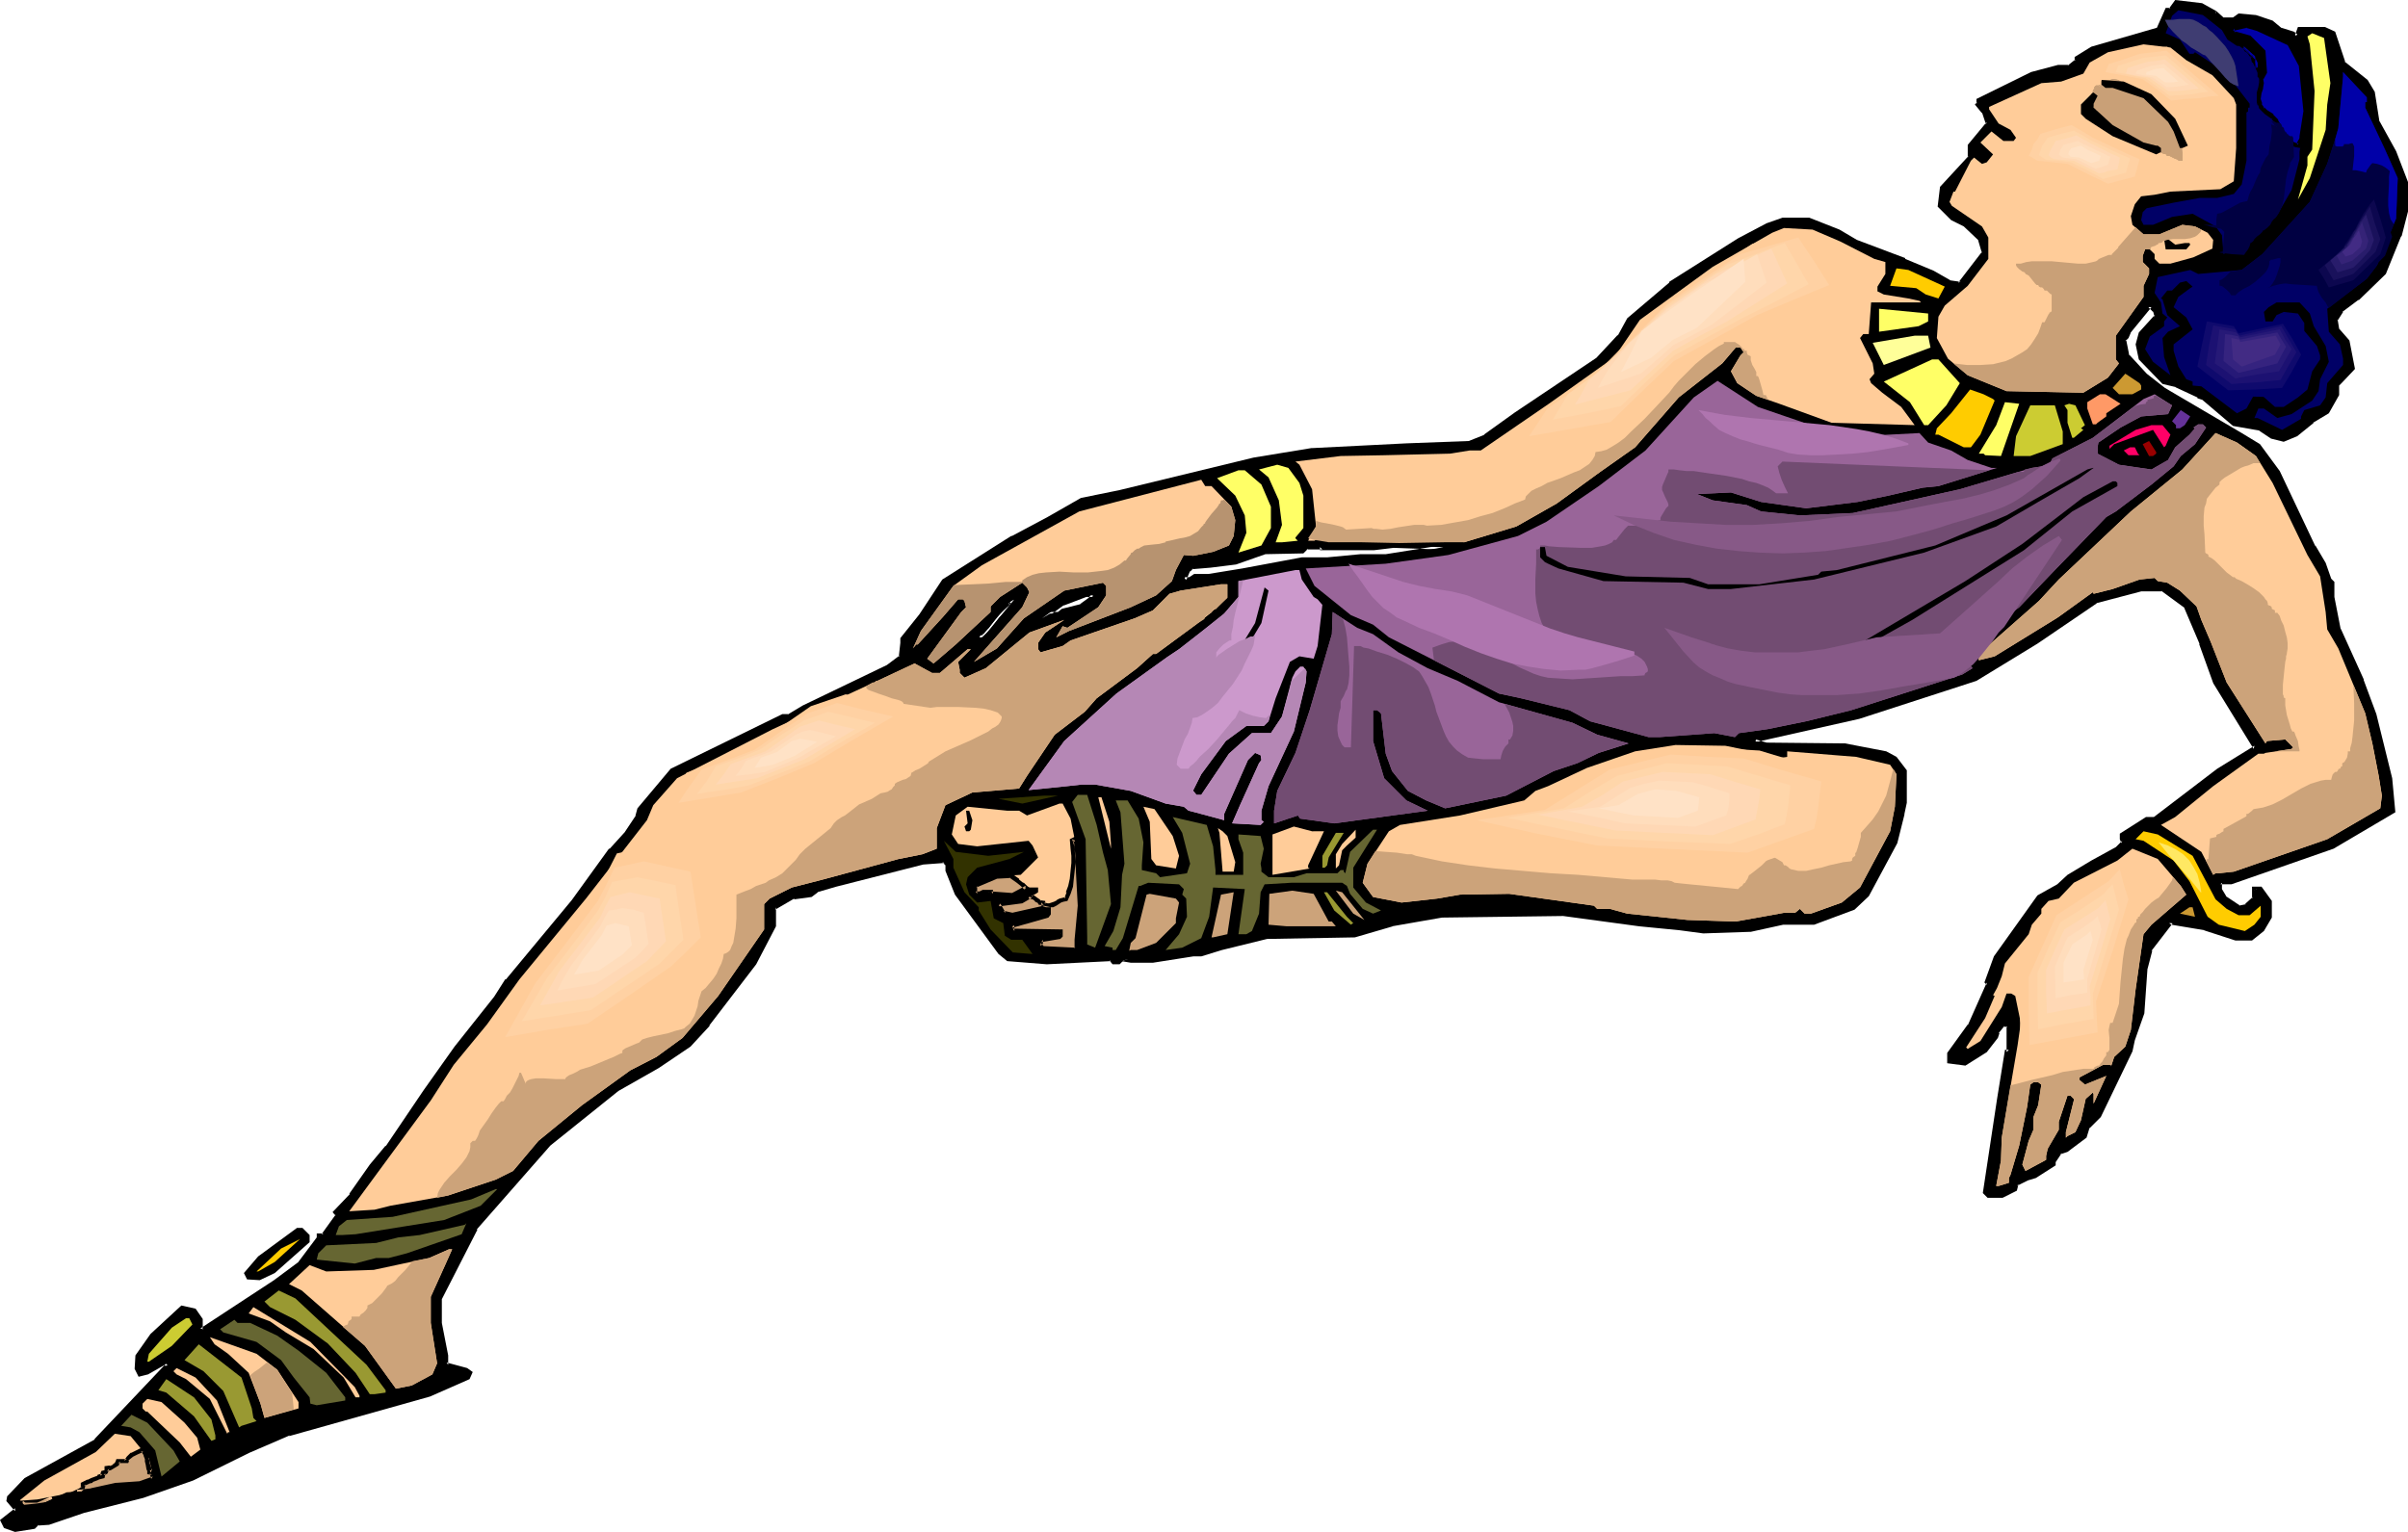 <?xml version="1.0" encoding="UTF-8" standalone="no"?>
<svg
   version="1.0"
   width="130.023mm"
   height="82.743mm"
   id="svg164"
   sodipodi:docname="Egyptian Relaxing.wmf"
   xmlns:inkscape="http://www.inkscape.org/namespaces/inkscape"
   xmlns:sodipodi="http://sodipodi.sourceforge.net/DTD/sodipodi-0.dtd"
   xmlns="http://www.w3.org/2000/svg"
   xmlns:svg="http://www.w3.org/2000/svg">
  <sodipodi:namedview
     id="namedview164"
     pagecolor="#ffffff"
     bordercolor="#000000"
     borderopacity="0.25"
     inkscape:showpageshadow="2"
     inkscape:pageopacity="0.0"
     inkscape:pagecheckerboard="0"
     inkscape:deskcolor="#d1d1d1"
     inkscape:document-units="mm" />
  <defs
     id="defs1">
    <pattern
       id="WMFhbasepattern"
       patternUnits="userSpaceOnUse"
       width="6"
       height="6"
       x="0"
       y="0" />
  </defs>
  <path
     style="fill:#000000;fill-opacity:1;fill-rule:evenodd;stroke:none"
     d="m 200.707,130.102 0.323,-0.485 5.979,-7.273 -1.293,0.808 0.323,0.323 -2.586,2.424 -1.616,2.263 -2.101,1.939 z M 452.156,2.747 l 1.616,1.131 h 2.101 l 0.97,-0.646 3.555,0.323 3.232,0.97 1.778,1.616 2.586,0.646 0.646,0.646 0.646,-1.616 h 5.01 l 1.939,0.97 1.939,5.98 4.848,3.879 1.131,2.263 0.97,5.98 3.555,6.141 2.262,6.303 v 5.657 l -1.293,5.01 -3.232,7.758 -5.333,5.172 -3.232,2.424 -1.293,1.939 0.323,1.939 2.262,2.424 0.97,5.495 -2.586,2.747 -0.646,0.808 v 1.778 l -1.939,3.556 -3.07,1.939 -3.232,2.747 -2.586,0.97 -2.424,-0.646 -2.262,-1.616 -5.494,-0.808 -6.302,-5.495 -0.97,-0.323 -4.525,-2.101 -2.424,-0.808 -4.686,-4.687 -0.646,-2.909 0.646,-2.101 3.07,-3.556 -0.323,-1.293 -0.97,-0.97 -4.363,5.333 -0.323,0.97 -0.646,0.646 0.646,3.232 3.717,4.04 3.878,2.909 15.514,9.212 3.717,2.263 3.878,5.333 7.434,15.354 2.101,3.394 0.97,3.232 0.646,0.646 v 2.909 l 1.293,6.626 4.848,10.505 2.424,6.95 3.232,12.929 0.646,6.626 -12.443,7.273 -20.523,7.434 h -2.262 v 1.616 l 0.97,1.616 2.747,1.778 1.616,-0.323 1.616,-1.455 v -1.939 h 1.293 l 1.939,2.424 v 3.232 l -1.616,2.586 -2.262,1.778 h -3.07 l -6.464,-2.101 -6.626,-0.97 -0.323,-0.323 -4.202,5.818 -0.97,3.717 -0.485,9.212 -2.101,5.333 -0.485,2.263 -6.464,13.253 -2.262,2.424 -0.485,1.778 -3.878,2.909 -1.131,0.323 -1.454,1.778 v 0.808 l -3.878,2.424 -1.454,0.323 -2.262,1.293 -0.162,0.97 -2.747,1.293 h -2.747 l -0.646,-0.646 2.747,-19.071 1.616,-9.535 h 0.485 v -5.333 l -0.485,-0.323 h -0.646 l -1.293,1.616 -0.162,0.97 -2.262,2.747 -4.04,2.586 -3.232,-0.323 v -1.616 l 4.202,-5.657 3.717,-8.727 -0.323,-0.323 1.939,-5.01 8.726,-12.283 4.04,-2.263 2.101,-1.939 4.848,-2.909 5.01,-2.747 1.293,-1.293 -0.323,-0.646 v -0.97 l 5.01,-3.232 h 1.616 l 13.09,-9.697 7.595,-4.848 -8.242,-13.253 -2.909,-8.081 -3.07,-7.434 -4.848,-3.556 h -4.363 l -9.211,2.424 -12.282,8.404 -4.525,2.909 -7.757,4.687 -23.917,7.596 -20.846,4.687 -0.323,0.323 2.262,0.808 16.16,0.162 8.242,1.616 1.939,0.97 1.939,2.586 v 6.303 l -0.485,2.424 -1.454,5.818 -5.656,10.667 -2.909,2.586 -7.918,3.232 h -6.464 l -6.626,1.293 -9.534,0.323 -4.686,-0.646 -8.242,-0.646 -15.675,-2.263 -24.725,0.323 -10.181,1.939 -7.595,2.263 -18.099,0.323 -9.211,2.101 -4.04,1.293 h -1.616 l -8.242,1.293 h -4.525 l -1.778,-0.323 -0.808,0.646 h -0.97 l -0.485,-0.646 -13.09,0.646 -7.918,-0.646 -1.616,-1.293 -8.888,-11.96 -1.939,-4.849 v -1.293 l -0.646,-0.646 -4.363,0.323 -17.776,4.525 -3.878,1.293 -1.131,0.808 -3.555,0.485 -3.878,2.101 v 3.879 l -4.04,7.596 -9.534,12.445 -3.878,4.202 -6.302,4.364 -8.403,4.687 -13.898,11.152 -14.867,17.131 -7.434,14.384 v 5.01 l 1.293,6.626 v 1.939 l 4.202,0.97 0.646,0.646 -0.323,0.97 -7.918,3.394 -28.603,8.081 -8.242,3.394 -11.474,5.657 -10.181,3.556 -11.958,3.232 -7.11,2.263 -2.424,0.162 -0.646,0.646 -3.878,0.808 -1.939,-0.808 -0.646,-1.293 2.909,-2.101 -1.616,-1.939 v -0.646 l 3.555,-3.394 14.221,-8.081 14.706,-15.515 v -0.323 h -0.97 l -3.232,1.939 -1.616,0.323 -0.646,-1.293 0.323,-2.586 2.909,-4.04 6.141,-5.818 2.424,0.646 1.293,1.939 v 1.939 l 0.323,0.323 14.867,-9.859 5.171,-3.879 3.717,-5.01 v -0.808 h 1.131 l 2.747,-3.879 v -0.323 l -0.323,-0.485 3.232,-3.394 4.04,-5.98 3.232,-3.879 7.918,-11.313 6.302,-9.051 7.918,-10.182 2.262,-3.394 13.574,-16.323 7.757,-10.343 3.232,-3.556 2.101,-3.232 0.323,-1.616 6.787,-7.758 22.462,-11.152 h 1.293 l 3.232,-1.778 17.13,-8.404 2.424,-1.939 0.323,-2.909 v -0.808 l 3.878,-4.849 4.686,-6.95 14.059,-8.889 7.272,-3.879 6.787,-3.717 7.918,-1.616 27.31,-6.626 11.797,-1.939 19.23,-0.97 12.928,-0.646 3.232,-1.293 6.302,-4.525 16.483,-11.152 4.525,-4.687 1.939,-3.394 8.565,-7.273 13.898,-9.051 5.818,-3.071 3.07,-0.97 h 5.494 l 5.979,2.263 3.555,2.101 9.858,3.879 5.656,2.586 3.555,1.939 2.101,0.323 4.848,-6.303 -0.646,-2.909 -3.07,-2.909 -2.747,-1.293 -2.424,-2.586 0.323,-3.717 5.818,-6.141 v -2.424 l 3.717,-4.525 -0.97,-2.424 -1.293,-1.455 0.323,-0.162 v -0.646 l 10.827,-5.495 5.494,-1.293 h 2.101 l 1.616,-1.293 v -0.485 l 3.232,-2.101 13.251,-3.717 1.293,-2.909 0.646,-1.131 h 0.646 l 1.131,-1.616 5.171,0.646 z M 294.596,111.677 h -1.131 l -9.05,-0.323 -4.202,0.646 H 269.872 v -0.323 h -3.232 l -0.97,0.97 h -7.595 l -5.979,2.101 -5.171,0.646 -3.717,0.323 -0.646,0.646 -0.97,1.939 h 1.293 l 0.97,-0.646 h 2.909 l 6.949,-1.293 11.958,-2.101 h 5.171 l 6.949,-0.808 h 5.01 l 10.181,-1.455 z m -72.074,10.667 0.646,-0.808 h -1.616 l -4.686,1.616 -4.202,3.071 1.616,-0.97 h 1.939 l 0.646,-0.646 3.878,-0.808 z"
     id="path1" />
  <path
     style="fill:#000000;fill-opacity:1;fill-rule:evenodd;stroke:none"
     d="m 200.869,130.425 0.485,-0.485 h -0.162 l 7.595,-9.051 -3.878,2.101 0.808,0.808 v -0.646 l -2.586,2.424 -1.616,2.263 v 0 l -3.07,2.747 2.424,-0.162 -0.162,-0.808 h -0.97 l 0.323,0.808 2.101,-1.939 1.778,-2.424 -0.162,0.162 2.747,-2.747 -0.485,-0.646 -0.162,0.646 1.293,-0.646 -0.485,-0.646 -5.979,7.273 h -0.162 l -0.323,0.323 0.485,-0.162 z"
     id="path2" />
  <path
     style="fill:#000000;fill-opacity:1;fill-rule:evenodd;stroke:none"
     d="m 451.995,3.071 h -0.162 l 1.778,1.293 h 2.424 l 1.131,-0.646 h -0.323 l 3.394,0.323 v 0 l 3.232,0.97 -0.162,-0.162 1.939,1.616 2.586,0.808 -0.162,-0.162 1.131,1.131 0.808,-2.101 -0.323,0.162 h 5.01 -0.162 l 1.939,0.97 -0.162,-0.323 1.778,6.141 5.01,3.879 -0.162,-0.162 1.293,2.263 v -0.162 l 0.97,6.141 3.394,6.141 v 0 l 2.262,6.141 v 0 5.657 -0.162 l -1.293,5.172 0.162,-0.162 -3.232,7.596 v 0 l -5.333,5.172 v -0.162 l -3.232,2.586 -1.293,2.101 0.323,2.263 2.262,2.586 -0.162,-0.162 0.97,5.495 0.162,-0.485 -2.586,2.747 -0.646,0.808 -0.162,2.101 0.162,-0.162 -1.939,3.556 0.162,-0.162 -3.232,1.778 -3.232,2.909 0.162,-0.162 -2.586,0.97 h 0.323 l -2.424,-0.485 h 0.162 l -2.424,-1.616 -5.494,-0.97 0.162,0.162 -6.464,-5.495 -0.97,-0.485 v 0.162 l -4.525,-2.263 -2.424,-0.808 0.162,0.162 -4.686,-4.687 v 0.162 l -0.646,-2.909 v 0.323 l 0.646,-2.263 v 0.323 l 3.232,-3.717 -0.323,-1.778 -1.454,-1.293 -4.848,5.818 -0.323,0.97 0.162,-0.162 -0.808,0.808 0.646,3.556 3.878,4.202 3.878,2.909 15.514,9.212 3.878,2.424 -0.162,-0.162 3.878,5.333 v 0 l 7.272,15.192 v 0.162 l 2.262,3.394 -0.162,-0.162 1.131,3.232 0.646,0.808 v -0.323 2.909 l 1.293,6.788 4.686,10.505 v -0.162 l 2.424,7.111 3.232,12.929 v 0 l 0.646,6.626 0.162,-0.485 -12.282,7.273 0.162,-0.162 -20.685,7.434 h 0.162 -2.747 v 2.101 l 1.131,1.939 3.07,1.939 1.778,-0.323 1.778,-1.778 0.162,-2.101 -0.485,0.323 h 1.293 l -0.485,-0.162 1.939,2.586 v -0.323 3.232 -0.162 l -1.616,2.424 h 0.162 l -2.262,1.939 0.323,-0.162 h -3.07 v 0 l -6.302,-2.263 -6.787,-0.97 0.323,0.162 -0.646,-0.646 -4.525,6.303 -1.131,3.879 -0.485,9.212 v -0.162 l -1.939,5.333 -0.646,2.263 v 0 l -6.302,13.253 v -0.162 l -2.262,2.424 -0.646,1.939 0.162,-0.162 -3.717,2.909 0.162,-0.162 -1.454,0.323 -1.616,2.263 v 0.808 l 0.323,-0.485 -3.878,2.586 0.162,-0.162 -1.616,0.485 -2.586,1.293 -0.162,1.293 0.162,-0.323 -2.586,1.131 h 0.162 -2.747 l 0.162,0.162 -0.646,-0.646 0.162,0.485 2.909,-19.232 1.616,-9.535 -0.485,0.323 h 0.808 V 209.294 l -0.646,-0.646 h -0.97 l -1.454,1.939 -0.323,0.97 0.162,-0.162 -2.262,2.909 v -0.162 l -4.04,2.586 0.323,-0.162 -3.232,-0.323 0.485,0.485 v -1.616 l -0.162,0.323 4.202,-5.818 3.878,-8.889 -0.485,-0.646 0.162,0.485 1.939,-5.01 -0.162,0.162 8.888,-12.445 -0.162,0.162 3.878,-2.263 2.262,-1.939 v 0.162 l 4.686,-2.909 v 0 l 5.01,-2.909 1.616,-1.616 -0.485,-0.808 0.162,0.162 v -0.97 l -0.323,0.485 5.171,-3.232 h -0.323 1.778 l 13.09,-9.859 7.918,-5.01 -8.403,-13.737 0.162,0.162 -2.909,-7.919 -0.162,-0.162 -3.07,-7.596 -5.171,-3.717 h -4.525 l -9.373,2.586 -12.12,8.404 -12.443,7.596 0.162,-0.162 -23.755,7.596 -21.008,4.849 -1.131,0.808 3.232,0.97 16.16,0.323 v 0 l 8.242,1.616 -0.162,-0.162 1.939,0.97 h -0.162 l 1.778,2.424 v -0.162 6.303 0 l -0.323,2.424 v -0.162 l -1.616,5.818 0.162,-0.162 -5.818,10.828 h 0.162 l -2.909,2.424 h 0.162 l -8.08,3.071 h 0.323 -6.464 l -6.626,1.293 v 0 l -9.534,0.323 h 0.162 l -4.848,-0.646 -8.242,-0.646 -15.675,-2.263 v 0 l -24.725,0.323 h -0.162 l -10.019,1.939 h -0.162 l -7.595,2.263 h 0.162 l -18.099,0.323 -9.373,2.263 -4.04,1.131 h 0.162 -1.616 l -8.242,1.293 v 0 h -4.525 0.162 l -2.101,0.646 1.939,0.323 v 0 h 4.525 v 0 l 8.242,-1.293 v 0 h 1.616 l 4.202,-1.293 9.211,-2.263 h -0.162 l 18.099,-0.323 7.757,-2.263 h -0.162 l 10.181,-1.778 v 0 l 24.725,-0.323 v 0 l 15.514,2.101 8.242,0.808 4.848,0.646 v 0 l 9.534,-0.323 h 0.162 l 6.626,-1.455 h -0.162 6.464 l 8.242,-3.071 2.909,-2.747 5.818,-10.828 1.454,-5.818 v -0.162 l 0.485,-2.263 v -0.162 -6.465 l -2.101,-2.747 -2.101,-1.131 -8.403,-1.616 -16.16,-0.162 h 0.162 l -2.262,-0.646 v 0.646 l 0.485,-0.323 -0.162,0.162 20.846,-4.687 23.917,-7.758 12.443,-7.596 12.12,-8.242 h -0.162 l 9.211,-2.424 v 0 h 4.363 l -0.323,-0.162 4.848,3.556 -0.162,-0.162 3.232,7.596 -0.162,-0.162 2.909,8.081 8.242,13.414 0.162,-0.646 -7.595,4.687 -12.928,9.859 h 0.162 -1.778 l -5.333,3.394 v 1.131 l 0.323,0.808 0.162,-0.485 -1.293,1.293 v 0 l -5.01,2.747 v 0 l -4.848,2.909 -2.101,1.939 v 0 l -4.04,2.263 -8.888,12.445 -1.939,5.333 0.485,0.485 v -0.485 l -3.878,8.727 v -0.162 l -4.202,5.818 v 2.101 l 3.717,0.485 4.363,-2.747 2.262,-2.909 0.323,-0.97 h -0.162 l 1.293,-1.616 -0.323,0.323 h 0.646 l -0.162,-0.162 0.323,0.323 -0.162,-0.323 v 5.333 l 0.485,-0.485 h -0.808 l -1.616,10.02 -2.909,19.232 0.97,0.97 h 3.07 l 2.909,-1.455 0.323,-1.293 -0.323,0.323 2.262,-1.131 v 0 l 1.616,-0.485 4.04,-2.586 v -0.97 0.323 l 1.293,-1.939 -0.323,0.323 1.454,-0.485 3.878,-2.909 0.646,-2.101 -0.162,0.323 2.424,-2.424 6.464,-13.414 0.485,-2.263 1.939,-5.495 0.646,-9.212 v 0.162 l 0.97,-3.717 h -0.162 l 4.363,-5.657 h -0.808 l 0.485,0.323 6.787,1.131 h -0.162 l 6.464,2.101 h 3.394 l 2.424,-1.939 1.616,-2.747 v -3.394 l -2.101,-2.909 h -1.939 v 2.424 l 0.162,-0.323 -1.616,1.455 h 0.323 l -1.616,0.323 h 0.323 l -2.909,-1.939 0.162,0.162 -0.97,-1.616 v 0.323 -1.616 l -0.323,0.323 h 2.262 l 20.846,-7.273 12.605,-7.434 -0.646,-6.95 v 0 l -3.232,-13.091 -2.586,-6.95 v -0.162 l -4.686,-10.343 v 0.162 l -1.293,-6.626 v 0 -3.071 l -0.808,-0.808 0.162,0.162 -1.131,-3.232 -2.101,-3.556 v 0.162 l -7.272,-15.354 v 0 l -4.04,-5.495 -3.717,-2.263 -15.675,-9.212 -3.717,-2.909 v 0 l -3.717,-4.04 0.162,0.323 -0.646,-3.232 -0.162,0.323 0.646,-0.646 0.485,-1.131 -0.162,0.162 4.363,-5.333 h -0.646 l 0.97,0.97 v -0.162 l 0.323,1.293 v -0.485 l -3.232,3.556 -0.646,2.424 0.646,3.071 4.848,5.01 2.747,0.646 h -0.162 l 4.525,2.101 v 0.162 l 0.97,0.323 -0.162,-0.162 6.464,5.495 5.494,0.97 h -0.162 l 2.424,1.616 2.586,0.646 2.747,-1.131 3.394,-2.747 h -0.162 l 3.232,-1.939 2.101,-3.717 v -1.939 l -0.162,0.162 0.646,-0.646 2.747,-2.909 -1.131,-5.818 -2.262,-2.586 0.162,0.162 -0.323,-1.939 v 0.323 l 1.131,-1.778 h -0.162 l 3.232,-2.424 h 0.162 l 5.494,-5.333 3.07,-7.596 0.162,-0.162 1.293,-5.01 v -5.98 l -2.424,-6.303 v 0 l -3.394,-6.141 v 0.162 l -0.97,-6.141 -1.454,-2.424 -4.848,-3.879 0.323,0.323 -2.101,-6.303 -2.101,-0.97 h -5.494 l -0.646,1.778 0.646,-0.162 -0.808,-0.646 -2.586,-0.808 0.162,0.162 -1.939,-1.616 -3.394,-1.131 -3.555,-0.323 -1.131,0.808 h 0.162 -2.101 l 0.162,0.162 -1.616,-1.455 z"
     id="path3" />
  <path
     style="fill:#000000;fill-opacity:1;fill-rule:evenodd;stroke:none"
     d="m 230.926,195.557 -2.101,-0.323 -0.97,0.808 0.323,-0.162 h -0.97 l 0.323,0.162 -0.646,-0.646 -13.251,0.485 h 0.162 l -8.08,-0.646 0.162,0.162 -1.616,-1.293 0.162,0.162 -8.888,-12.121 h 0.162 l -1.939,-4.687 v 0.162 -1.455 l -0.808,-0.97 -4.686,0.485 h -0.162 l -17.776,4.364 -3.878,1.293 -1.293,1.131 0.162,-0.162 -3.555,0.323 -4.202,2.424 v 4.04 -0.323 l -4.04,7.758 v -0.162 l -9.534,12.445 h 0.162 l -3.878,4.202 v -0.162 l -6.302,4.525 h 0.162 l -8.403,4.525 v 0.162 l -14.059,11.152 -15.029,17.293 -7.272,14.384 v 5.333 l 1.293,6.626 v -0.162 2.263 l 4.363,1.131 -0.162,-0.162 0.808,0.646 -0.162,-0.485 -0.323,0.808 0.162,-0.162 -7.918,3.556 v 0 l -28.603,7.919 -0.162,0.162 -8.242,3.394 -11.312,5.657 v 0 l -10.181,3.394 -11.958,3.232 -7.11,2.263 h 0.162 l -2.747,0.323 -0.646,0.646 h 0.323 l -3.878,0.646 h 0.162 l -1.939,-0.646 0.162,0.162 -0.485,-1.293 -0.162,0.646 3.232,-2.586 -1.939,-2.101 0.162,0.162 v -0.646 l -0.162,0.323 3.555,-3.394 h -0.162 l 14.382,-8.081 14.867,-15.677 -0.162,-0.808 -1.454,-0.162 -3.232,1.939 v 0 l -1.454,0.323 0.485,0.323 -0.646,-1.293 v 0.323 l 0.323,-2.586 -0.162,0.162 2.909,-4.202 v 0.162 l 6.141,-5.818 -0.485,0.162 2.424,0.646 -0.162,-0.162 1.293,1.939 -0.162,-0.323 v 2.101 l 0.646,0.646 15.352,-10.02 5.171,-3.879 3.878,-5.172 v -0.97 l -0.485,0.485 h 1.293 l 3.07,-4.364 -0.162,-0.646 -0.323,-0.485 v 0.646 l 3.232,-3.394 v -0.162 l 4.202,-5.98 -0.162,0.162 3.232,-3.879 v 0 l 7.918,-11.475 6.302,-8.889 8.08,-10.182 2.262,-3.556 h -0.162 l 13.574,-16.162 h 0.162 l 7.595,-10.505 v 0.162 l 3.232,-3.556 v 0 l 2.101,-3.394 0.485,-1.616 -0.162,0.162 6.787,-7.758 h -0.162 l 22.462,-11.152 -0.162,0.162 h 1.454 l 3.232,-1.939 v 0 l 17.13,-8.242 2.747,-2.263 0.323,-2.909 v -0.97 l -0.162,0.162 3.878,-4.687 h 0.162 l 4.686,-7.111 -0.162,0.162 13.898,-8.727 v 0 l 7.272,-3.879 6.787,-3.879 h -0.162 l 7.918,-1.455 h 0.162 l 27.31,-6.788 h -0.162 l 11.797,-1.778 v 0 l 19.23,-0.97 13.09,-0.646 3.232,-1.293 6.464,-4.525 16.483,-11.313 4.686,-4.687 1.778,-3.556 v 0.162 l 8.565,-7.273 v 0 l 13.898,-8.889 v 0 l 5.656,-3.232 v 0.162 l 3.07,-0.97 h -0.162 5.494 -0.162 l 5.979,2.263 v -0.162 l 3.394,2.263 10.019,3.879 v -0.162 l 5.656,2.586 3.555,2.101 2.424,0.323 5.171,-6.788 -0.808,-3.232 -3.232,-2.909 -2.586,-1.293 v 0 l -2.424,-2.586 v 0.485 l 0.485,-3.879 -0.162,0.323 5.818,-6.303 v -2.586 0.162 l 3.878,-4.525 -0.97,-2.909 -1.454,-1.293 v 0.485 l 0.485,-0.485 v -0.646 l -0.323,0.323 10.827,-5.333 v 0 l 5.333,-1.293 v 0 h 2.262 l 1.778,-1.616 0.162,-0.646 -0.323,0.323 3.232,-1.939 h -0.162 l 13.574,-3.879 1.293,-3.071 0.646,-1.131 -0.323,0.162 h 0.808 l 1.454,-1.778 -0.485,0.323 5.171,0.646 -0.162,-0.162 2.909,1.616 0.323,-0.808 -2.909,-1.616 L 443.915,0 l -1.293,1.778 0.323,-0.162 h -0.97 l -0.646,1.455 -1.293,2.909 0.162,-0.323 -13.413,3.879 -3.394,2.101 v 0.808 l 0.162,-0.323 -1.616,1.293 0.323,-0.162 h -2.262 l -5.494,1.455 -11.15,5.495 v 0.97 l 0.162,-0.323 -0.485,0.485 1.454,1.778 v -0.162 l 0.808,2.424 0.162,-0.485 -3.878,4.687 v 2.586 l 0.162,-0.323 -5.818,6.303 -0.485,4.04 2.747,2.747 2.586,1.293 v 0 l 3.07,2.909 -0.162,-0.162 0.808,2.747 v -0.323 l -4.848,6.303 0.485,-0.162 -2.262,-0.323 h 0.162 l -3.394,-1.939 -5.818,-2.424 v -0.162 l -9.858,-3.717 v 0 l -3.555,-2.101 -6.141,-2.424 h -5.494 l -3.232,1.131 -5.818,3.071 v 0 l -14.059,8.889 v 0.162 l -8.565,7.273 -1.939,3.556 v -0.162 l -4.363,4.687 v 0 l -16.645,11.152 -6.302,4.525 h 0.162 l -3.232,1.293 h 0.162 l -12.928,0.485 -19.23,0.97 h -0.162 l -11.797,1.939 v 0 l -27.31,6.626 v 0 l -7.918,1.616 -6.787,3.879 -7.272,3.879 h -0.162 l -14.059,8.889 -4.686,7.111 v 0 l -3.878,4.849 v 0.97 0 l -0.323,2.909 0.162,-0.323 -2.586,1.939 v 0 l -17.13,8.242 v 0 l -3.232,1.939 0.323,-0.162 h -1.293 l -22.786,11.152 -6.787,8.081 -0.485,1.778 0.162,-0.323 -2.262,3.394 0.162,-0.162 -3.232,3.556 h -0.162 l -7.595,10.505 v 0 l -13.413,16.162 h -0.162 l -2.262,3.556 -8.08,10.182 -6.302,8.889 -7.757,11.475 v -0.162 l -3.232,3.879 v 0 l -4.202,5.98 h 0.162 l -3.555,3.717 0.646,0.808 -0.162,-0.323 v 0.323 l 0.162,-0.323 -2.909,4.04 0.485,-0.162 h -1.454 v 1.131 -0.323 l -3.878,5.172 0.162,-0.162 -5.01,3.717 -15.029,9.859 0.646,0.162 -0.323,-0.323 0.162,0.323 v -2.101 l -1.454,-2.101 -2.909,-0.646 -6.302,5.818 -3.07,4.364 -0.162,2.747 0.808,1.616 1.939,-0.485 3.394,-1.939 -0.323,0.162 h 0.97 l -0.485,-0.485 v 0.323 l 0.162,-0.323 -14.706,15.515 h 0.162 l -14.382,7.919 -3.555,3.717 -0.162,0.97 1.778,2.101 v -0.646 L 0,310.305 l 0.808,1.616 2.262,0.808 4.04,-0.646 0.808,-0.808 -0.323,0.162 2.424,-0.162 7.11,-2.424 12.12,-3.071 10.181,-3.556 v 0 l 11.474,-5.657 8.242,-3.556 -0.162,0.162 28.765,-8.081 v 0 l 8.08,-3.556 0.646,-1.455 -1.131,-0.808 -4.202,-1.131 0.323,0.485 v -1.939 l -1.293,-6.626 v 0 -5.01 0.162 l 7.272,-14.222 H 97.283 l 15.029,-17.131 v 0 l 13.898,-11.152 v 0 l 8.242,-4.687 v 0 l 6.464,-4.364 3.878,-4.202 V 209.294 l 9.534,-12.445 v 0 l 4.04,-7.758 v -3.879 l -0.162,0.485 3.878,-2.263 v 0.162 l 3.555,-0.485 1.293,-0.97 h -0.162 l 3.878,-1.131 17.776,-4.525 v 0 l 4.363,-0.323 -0.485,-0.162 0.646,0.646 v -0.323 1.455 l 1.939,4.849 8.888,12.121 1.778,1.455 8.08,0.646 v 0 l 13.09,-0.646 -0.323,-0.162 0.646,0.808 h 1.454 l 0.808,-0.808 -0.485,0.162 z"
     id="path4" />
  <path
     style="fill:#000000;fill-opacity:1;fill-rule:evenodd;stroke:none"
     d="m 294.596,112.162 v -0.97 h -1.131 l -9.05,-0.323 h -0.162 l -4.04,0.646 v 0 H 269.872 l 0.323,0.485 v -0.646 h -3.717 l -1.131,0.97 0.323,-0.162 h -7.595 l -6.141,2.263 h 0.162 l -5.171,0.646 -4.04,0.323 -0.646,0.808 -1.293,2.586 h 2.101 l 1.131,-0.646 h -0.323 2.909 l 6.949,-1.293 12.12,-2.101 h -0.162 5.171 l 6.949,-0.808 v 0 h 5.01 l 10.181,-1.616 1.616,-0.162 -0.162,-0.97 -1.454,0.323 -10.181,1.616 v 0 h -5.01 -0.162 l -6.787,0.646 v 0 h -5.171 l -12.12,2.263 -6.949,1.131 h 0.162 -3.07 l -0.97,0.646 h 0.162 -1.293 l 0.485,0.646 0.808,-1.939 v 0.162 l 0.646,-0.646 -0.323,0.162 3.878,-0.323 5.171,-0.646 5.979,-2.101 h -0.162 l 7.918,-0.162 0.97,-0.97 -0.323,0.162 h 3.232 l -0.485,-0.485 v 0.646 h 10.827 0.162 l 4.04,-0.485 v 0 l 9.05,0.323 h 1.131 l -0.162,-0.97 z"
     id="path5" />
  <path
     style="fill:#000000;fill-opacity:1;fill-rule:evenodd;stroke:none"
     d="m 222.846,122.667 1.131,-1.616 h -2.424 l -4.848,1.616 -4.202,3.071 0.485,0.808 1.454,-0.808 h -0.162 2.101 l 0.808,-0.808 -0.162,0.162 3.878,-0.97 1.939,-1.455 -0.646,-0.646 -1.778,1.293 h 0.162 l -3.878,0.97 -0.808,0.646 h 0.323 -2.101 l -1.616,0.808 0.485,0.808 4.202,-3.071 -0.162,0.162 4.686,-1.778 h -0.162 1.616 l -0.323,-0.646 -0.808,0.97 0.162,-0.162 z"
     id="path6" />
  <path
     style="fill:#000066;fill-opacity:1;fill-rule:evenodd;stroke:none"
     d="m 453.449,6.141 1.131,1.939 1.939,1.293 h 1.293 l 2.909,2.586 v 3.717 l 0.646,0.646 0.97,-1.616 -0.323,-4.04 -2.909,-2.909 -2.747,-0.97 h -0.485 l -0.323,-0.323 V 5.818 l 2.909,-0.646 2.262,0.646 6.302,2.909 2.586,4.364 0.97,9.697 -1.293,8.242 v 1.455 l -1.616,6.303 -3.07,5.333 -5.171,4.687 -5.656,3.071 -0.323,-3.879 -1.293,-1.778 -4.686,-2.586 -4.202,0.646 -3.878,1.616 h -1.939 l -0.485,-0.97 0.323,-1.616 0.808,-0.808 5.494,-1.131 5.333,-0.97 h 3.555 l 3.394,-0.808 1.616,-1.939 0.97,-4.849 v -9.859 l 0.323,-0.162 v -0.808 h 0.323 v -0.808 l -5.01,-6.465 -6.141,-4.04 -0.323,0.323 h -0.808 l -1.939,-2.909 -2.909,-1.293 1.293,-3.556 1.293,-1.131 5.01,0.97 z"
     id="path7" />
  <path
     style="fill:#ffff66;fill-opacity:1;fill-rule:evenodd;stroke:none"
     d="m 475.588,16.97 -0.646,4.364 -0.323,5.172 -3.232,9.859 -2.424,4.364 1.939,-6.95 v -1.778 l 0.97,-1.455 0.485,-11.96 -0.97,-9.535 -0.485,-1.616 0.97,-0.646 2.424,0.97 z"
     id="path8" />
  <path
     style="fill:#ffcc99;fill-opacity:1;fill-rule:evenodd;stroke:none"
     d="m 446.177,12.283 5.333,3.071 4.363,4.687 0.485,1.293 v 8.889 l -0.485,6.788 -2.747,1.616 -10.181,0.485 -3.232,0.646 -2.747,0.323 -1.293,1.616 -0.808,2.424 0.323,1.778 2.262,1.939 h 3.232 l 4.686,-1.939 2.586,0.323 2.586,1.293 1.131,1.455 -0.162,1.778 -3.878,1.778 -4.686,1.293 h -2.262 l -0.97,-0.97 v -0.97 l -0.97,-0.97 h -0.97 l -0.485,1.293 v 1.293 l 1.293,1.293 v 1.131 l -1.131,2.424 v 2.263 l -5.656,7.919 v 4.849 l 0.646,0.808 -2.262,2.909 -5.01,3.071 -15.675,-0.323 -7.918,-3.232 -4.04,-3.394 -2.262,-4.202 0.323,-4.364 1.293,-2.263 4.686,-4.04 4.202,-5.495 v -4.364 l -1.293,-2.263 -6.141,-4.202 -0.485,-0.808 0.808,-2.101 h 0.323 l 3.232,-6.303 0.646,-0.646 1.616,1.293 0.97,-0.323 1.293,-1.616 -2.586,-2.424 2.262,-2.263 2.424,1.939 h 2.101 l 0.485,-0.646 -1.131,-1.616 -2.424,-1.293 -1.939,-2.909 v -0.485 l 10.666,-4.849 4.04,-0.323 4.525,-1.616 1.293,-2.263 3.717,-2.101 7.272,-1.616 5.494,0.646 z"
     id="path9" />
  <path
     style="fill:#c9a077;fill-opacity:1;fill-rule:evenodd;stroke:none"
     d="m 428.886,17.293 h -0.162 l -0.323,0.162 h -0.646 l -0.323,0.323 v 0.162 0.162 l -0.162,0.162 -0.162,0.323 v 0.485 h -0.323 v 0.808 l 0.323,0.97 0.162,0.808 0.162,0.323 v 0.323 h 0.323 l 0.162,0.162 0.162,0.323 v 0.162 l 0.323,0.162 v 0.162 l 0.162,0.323 0.485,0.808 0.646,0.646 0.162,0.323 h 0.162 0.162 l 0.162,0.323 h 0.162 l 0.162,0.162 0.162,0.323 0.323,0.162 0.162,0.162 0.162,0.323 h 0.162 l 0.485,0.162 1.131,0.646 1.131,0.646 0.485,0.323 0.162,0.162 h 0.485 l 0.485,0.162 0.485,0.162 0.323,0.162 v 0.162 l 0.485,0.323 0.646,0.162 1.778,0.646 0.97,0.485 0.808,0.323 0.646,0.162 v 0.162 l 0.162,0.162 h 0.162 0.323 l 0.97,0.485 0.808,0.323 v 0.162 h 0.808 v -1.455 l -0.162,-1.455 -0.323,-1.455 -0.162,-0.646 -0.323,-0.646 v 0 h -0.323 v 0 l -0.323,-0.323 -0.323,-0.323 -0.646,-1.131 -0.485,-1.131 -0.162,-0.485 v -0.323 l -0.485,-0.485 -0.162,-0.485 -0.162,-0.323 -0.646,-0.485 -0.162,-0.323 h -0.323 l -0.162,-0.323 -0.646,-0.323 -1.131,-0.808 -1.616,-0.485 -0.485,-0.162 -0.485,-0.162 v -0.162 h -0.162 v 0 -0.323 l -0.646,-0.162 -0.646,-0.323 -0.485,-0.485 -0.162,-0.162 -0.323,-0.323 -0.485,-0.485 -0.485,-0.323 -0.808,-0.162 h -0.323 l -0.485,0.162 h -1.616 l -0.162,0.162 -0.162,0.323 v 0.485 h -0.323 v 0.485 z"
     id="path10" />
  <path
     style="fill:#c9a077;fill-opacity:1;fill-rule:evenodd;stroke:none"
     d="m 428.886,17.293 h -0.162 l -0.323,0.162 h -0.646 l -0.323,0.323 v 0.162 0.162 l -0.162,0.162 -0.162,0.323 v 0.485 h -0.323 v 0.808 l 0.323,0.97 0.162,0.808 0.162,0.323 v 0.323 h 0.323 l 0.162,0.162 0.162,0.323 v 0.162 l 0.323,0.162 v 0.162 l 0.162,0.323 0.485,0.808 0.646,0.646 0.162,0.323 h 0.162 0.162 l 0.162,0.323 h 0.162 l 0.162,0.162 0.162,0.323 0.323,0.162 0.162,0.162 0.162,0.323 h 0.162 l 0.485,0.162 1.131,0.646 1.131,0.646 0.485,0.323 0.162,0.162 h 0.485 l 0.485,0.162 0.485,0.162 0.323,0.162 v 0.162 l 0.485,0.323 0.646,0.162 1.778,0.646 0.97,0.485 0.808,0.323 0.646,0.162 v 0.162 l 0.162,0.162 h 0.162 0.323 l 0.97,0.485 0.808,0.323 v 0.162 h 0.808 v -1.455 l -0.162,-1.455 -0.323,-1.455 -0.162,-0.646 -0.323,-0.646 v 0 h -0.323 v 0 l -0.323,-0.323 -0.323,-0.323 -0.646,-1.131 -0.485,-1.131 -0.162,-0.485 v -0.323 l -0.485,-0.485 -0.162,-0.485 -0.162,-0.323 -0.646,-0.485 -0.162,-0.323 h -0.323 l -0.162,-0.323 -0.646,-0.323 -1.131,-0.808 -1.616,-0.485 -0.485,-0.162 -0.485,-0.162 v -0.162 h -0.162 v 0 -0.323 l -0.646,-0.162 -0.646,-0.323 -0.485,-0.485 -0.162,-0.162 -0.323,-0.323 -0.485,-0.485 -0.485,-0.323 -0.808,-0.162 h -0.323 l -0.485,0.162 h -1.616 l -0.162,0.162 -0.162,0.323 v 0.485 h -0.323 v 0.485 z"
     id="path11" />
  <path
     style="fill:#c9a077;fill-opacity:1;fill-rule:evenodd;stroke:none"
     d="m 428.886,17.293 h -0.162 l -0.323,0.162 h -0.646 l -0.323,0.323 v 0.162 0.162 l -0.162,0.162 -0.162,0.323 v 0.485 h -0.323 v 0.808 l 0.323,0.97 0.162,0.808 0.162,0.323 v 0.323 h 0.323 l 0.162,0.162 0.162,0.323 v 0.162 l 0.323,0.162 v 0.162 l 0.162,0.323 0.485,0.808 0.646,0.646 0.162,0.323 h 0.162 0.162 l 0.162,0.323 h 0.162 l 0.162,0.162 0.162,0.323 0.323,0.162 0.162,0.162 0.162,0.323 h 0.162 l 0.485,0.162 1.131,0.646 1.131,0.646 0.485,0.323 0.162,0.162 h 0.485 l 0.485,0.162 0.485,0.162 0.323,0.162 v 0.162 l 0.485,0.323 0.646,0.162 1.778,0.646 0.97,0.485 0.808,0.323 0.646,0.162 v 0.162 l 0.162,0.162 h 0.162 0.323 l 0.97,0.485 0.808,0.323 v 0.162 h 0.808 v -1.455 l -0.162,-1.455 -0.323,-1.455 -0.162,-0.646 -0.323,-0.646 v 0 h -0.323 v 0 l -0.323,-0.323 -0.323,-0.323 -0.646,-1.131 -0.485,-1.131 -0.162,-0.485 v -0.323 l -0.485,-0.485 -0.162,-0.485 -0.162,-0.323 -0.646,-0.485 -0.162,-0.323 h -0.323 l -0.162,-0.323 -0.646,-0.323 -1.131,-0.808 -1.616,-0.485 -0.485,-0.162 -0.485,-0.162 v -0.162 h -0.162 v 0 -0.323 l -0.646,-0.162 -0.646,-0.323 -0.485,-0.485 -0.162,-0.162 -0.323,-0.323 -0.485,-0.485 -0.485,-0.323 -0.808,-0.162 h -0.323 l -0.485,0.162 h -1.616 l -0.162,0.162 -0.162,0.323 v 0.485 h -0.323 v 0.485 z"
     id="path12" />
  <path
     style="fill:#000000;fill-opacity:1;fill-rule:evenodd;stroke:none"
     d="m 439.067,19.232 4.848,5.01 2.586,5.495 -1.131,0.485 h -0.485 l -1.293,-3.394 -1.131,-1.939 -5.01,-4.849 -6.302,-2.101 h -1.454 l -0.808,-0.646 v -0.97 l 4.525,0.323 z"
     id="path13" />
  <path
     style="fill:#000066;fill-opacity:1;fill-rule:evenodd;stroke:none"
     d="m 483.022,20.849 h -0.323 v 1.131 l 4.04,8.566 2.586,5.818 -0.323,8.242 -3.878,9.535 -2.101,2.747 -8.08,6.141 0.323,4.687 2.262,2.586 0.646,2.909 v 1.293 l -3.232,3.717 -0.323,2.909 -1.131,1.616 -3.232,0.97 -0.646,1.293 v 0.485 l -3.878,2.263 -5.01,-2.424 h -0.646 l 0.808,-1.939 h 1.131 l 2.747,1.939 2.909,-0.808 4.202,-2.747 1.293,-1.939 0.323,-2.424 1.778,-3.556 -0.646,-3.232 -2.424,-4.04 -0.808,-2.586 -2.101,-2.263 h -4.686 l -1.616,0.97 -0.97,0.97 0.323,1.939 h 1.454 l 0.808,-1.293 1.454,-0.646 2.909,0.323 1.293,1.939 v 1.616 l 2.586,3.071 0.646,1.939 v 0.808 l -1.616,2.424 -0.97,3.717 -1.939,1.616 -2.909,1.939 h -1.778 l -2.909,-2.586 h -1.293 l -1.616,2.909 -1.939,0.97 -7.272,-5.495 -1.778,-0.162 V 77.899 l -1.293,-0.485 -1.616,-2.586 -0.97,-3.232 v -1.293 l 3.878,-3.071 -1.293,-2.424 -2.586,-2.101 0.97,-2.101 2.424,-1.778 0.485,-0.323 -1.293,-1.131 -1.293,0.323 -1.616,1.616 h -0.97 l -1.293,1.616 0.323,0.162 0.97,3.232 2.586,2.263 -2.424,1.131 -1.131,1.293 0.323,3.879 1.293,3.717 -3.555,-2.747 -1.616,-2.586 0.97,-2.586 2.909,-2.101 v -0.97 l 0.646,-0.808 -0.97,-0.808 -0.323,-2.263 -1.293,-1.939 0.646,-3.232 6.626,-1.455 1.616,0.808 8.888,-0.808 4.202,-3.232 9.696,-10.667 3.555,-7.758 1.616,-5.01 0.646,-2.263 0.97,-10.505 v -0.97 l 4.848,5.172 z"
     id="path14" />
  <path
     style="fill:#000042;fill-opacity:1;fill-rule:evenodd;stroke:none"
     d="m 475.265,62.869 -0.323,-0.485 -0.323,-0.646 -0.808,-0.97 -0.646,-1.131 -0.162,-0.485 -0.162,-0.646 v -0.162 l -2.586,-0.162 -2.586,-0.162 -1.293,-0.162 -1.131,0.162 -1.293,0.323 -1.293,0.485 0.646,-0.323 0.485,-0.646 0.485,-0.808 0.323,-0.808 0.646,-1.939 0.162,-0.808 v -0.808 h -0.485 l -1.131,0.323 h -0.323 l -0.323,0.323 v 0.485 l -0.162,0.646 -0.323,0.646 -0.323,0.485 -0.97,0.97 -1.131,0.97 -1.131,0.808 -1.293,0.646 -0.485,0.323 -0.485,0.323 -0.646,0.646 h -0.808 l -0.162,-0.162 -0.162,-0.323 -0.646,-0.646 -0.808,-0.646 -0.323,-0.162 h -0.323 v -1.131 l 0.485,-0.162 0.646,-0.485 0.646,-0.646 0.485,-0.485 2.262,-0.323 4.202,-3.232 9.696,-10.667 3.555,-7.758 1.616,-5.01 0.646,-1.939 0.485,-0.323 0.808,-0.323 1.616,-0.485 1.939,-0.323 h 2.101 l 2.586,5.495 2.586,5.818 -0.323,8.242 -3.878,9.535 -2.101,2.747 z"
     id="path15" />
  <path
     style="fill:#000000;fill-opacity:1;fill-rule:evenodd;stroke:none"
     d="m 428.078,19.556 -0.808,1.616 v 0.808 l 3.878,3.556 6.302,3.556 2.586,0.646 h 0.323 l 0.646,0.485 v 0.808 l -0.97,0.485 -8.888,-3.717 -5.494,-3.556 -0.97,-0.97 v -1.939 l 2.424,-2.424 h 0.162 z"
     id="path16" />
  <path
     style="fill:#ffcc99;fill-opacity:1;fill-rule:evenodd;stroke:none"
     d="m 375.558,49.293 6.949,3.556 2.262,0.646 v 2.424 l -1.616,2.586 v 0.97 l 1.293,0.646 5.01,0.808 2.262,0.485 0.323,0.323 h -10.181 l -0.485,6.465 h -1.131 l -0.646,0.808 2.586,5.172 0.323,2.101 -0.97,1.131 0.323,0.808 2.262,1.939 3.878,2.909 2.747,3.717 -16.968,-0.485 -10.666,-3.879 -4.686,-1.616 -3.878,-2.586 -1.293,-2.424 1.939,-3.232 0.646,-0.646 -0.646,-0.97 h -0.97 l -2.747,3.232 -8.888,6.95 -8.888,10.182 -7.11,5.01 -8.888,6.465 -8.242,4.687 -10.666,3.232 -4.202,-0.97 -9.534,-0.646 -7.272,0.808 h -8.888 l -0.646,0.485 h -1.293 l 1.616,-2.909 -0.808,-7.596 -2.586,-5.01 -0.808,-0.646 9.211,-1.131 8.888,-0.162 13.413,-0.323 4.04,-0.646 h 2.262 l 13.898,-9.535 13.413,-9.535 5.171,-7.596 14.867,-10.828 12.12,-6.95 2.424,-0.97 5.818,0.323 z"
     id="path17" />
  <path
     style="fill:#000000;fill-opacity:1;fill-rule:evenodd;stroke:none"
     d="m 443.915,49.94 1.939,-0.323 h 0.97 l 0.162,0.323 -0.808,0.97 h -4.202 l -0.323,-2.101 h 0.808 z"
     id="path18" />
  <path
     style="fill:#ffcc00;fill-opacity:1;fill-rule:evenodd;stroke:none"
     d="m 396.889,58.505 -1.293,2.424 -2.586,-0.808 -1.939,-1.293 -5.333,-0.485 1.293,-3.556 2.424,0.323 z"
     id="path19" />
  <path
     style="fill:#ffff66;fill-opacity:1;fill-rule:evenodd;stroke:none"
     d="m 393.496,65.616 -1.939,0.97 -8.08,1.131 v -4.687 l 10.019,0.97 z"
     id="path20" />
  <path
     style="fill:#ffff99;fill-opacity:1;fill-rule:evenodd;stroke:none"
     d="m 393.98,70.95 -9.534,3.556 -2.262,-4.525 8.565,-1.455 h 2.747 z"
     id="path21" />
  <path
     style="fill:#ffff66;fill-opacity:1;fill-rule:evenodd;stroke:none"
     d="m 399.96,78.223 -2.747,4.525 -3.717,4.04 h -0.808 l -2.909,-4.687 -5.333,-4.202 9.858,-4.525 h 1.293 z"
     id="path22" />
  <path
     style="fill:#cc9932;fill-opacity:1;fill-rule:evenodd;stroke:none"
     d="m 436.966,78.707 v 0.808 l -1.778,0.97 h -2.747 l -1.293,-1.293 2.586,-2.909 2.909,1.939 z"
     id="path23" />
  <path
     style="fill:#996599;fill-opacity:1;fill-rule:evenodd;stroke:none"
     d="m 371.033,87.273 8.242,1.778 12.443,-0.646 1.778,1.939 4.686,1.616 3.394,1.939 4.848,1.616 h 1.131 l -11.958,3.717 -3.232,0.323 -6.949,1.616 -6.302,1.293 -10.504,1.293 -9.211,-1.293 -6.141,-1.939 -6.949,0.323 3.232,1.293 6.949,0.97 2.909,1.293 7.918,0.808 10.827,-0.485 21.816,-4.849 14.706,-4.364 2.101,-0.323 1.616,-0.646 0.485,-0.97 8.242,-4.202 10.342,-7.919 2.262,-0.97 3.555,2.263 -0.808,1.778 -5.494,0.485 -4.202,2.263 -4.525,3.071 -0.162,0.97 v 1.293 l 4.363,2.263 6.626,0.97 3.394,-1.939 1.454,-2.586 2.909,-2.586 1.131,-1.293 -0.323,-0.162 0.97,-0.646 h 0.97 l 0.646,0.646 -2.262,3.394 -2.909,2.424 -1.454,2.101 -4.525,3.717 -7.272,5.495 -1.939,1.131 -10.181,10.505 -7.595,7.919 -8.242,6.141 -2.586,3.394 0.808,2.263 0.485,0.646 -2.101,1.293 -22.624,7.273 -9.211,2.263 -7.918,1.616 -5.818,0.808 -0.808,0.808 -4.202,-0.808 -11.15,0.808 h -2.262 l -11.958,-3.232 -4.202,-2.263 -9.858,-2.424 -4.525,-0.97 -13.251,-6.788 -9.211,-4.687 -3.232,-2.586 -4.525,-1.939 -7.434,-5.98 -1.616,-3.232 -0.162,-0.323 16.322,-0.97 12.766,-1.778 14.221,-3.879 5.818,-2.909 10.666,-7.273 9.534,-7.273 9.858,-10.828 4.848,-3.394 8.242,5.333 z"
     id="path24" />
  <path
     style="fill:#724c72;fill-opacity:1;fill-rule:evenodd;stroke:none"
     d="m 440.036,80.808 h -0.323 -0.162 v 0.485 l -1.293,0.323 v 0.162 0.162 l -0.323,0.162 v 0.162 0.162 l -1.131,0.162 -1.131,0.323 -8.565,6.465 -8.242,4.202 -0.485,0.97 -1.616,0.646 -2.101,0.323 -1.454,0.323 -0.162,0.323 v 0.162 h -1.131 l -11.958,3.556 -21.816,4.849 -10.827,0.485 -7.918,-0.808 -2.909,-1.293 -6.949,-0.97 -3.232,-1.293 6.949,-0.323 6.141,1.939 9.211,1.293 10.504,-1.293 6.302,-1.293 6.949,-1.616 3.232,-0.323 10.342,-3.232 -42.178,-1.778 -0.97,0.97 0.162,0.646 0.162,0.646 0.485,1.455 0.646,1.455 0.646,1.293 h -2.424 l -0.646,-0.485 -0.97,-0.646 -1.131,-0.485 -1.293,-0.485 -1.454,-0.323 -1.454,-0.485 -3.232,-0.646 -3.394,-0.485 -3.232,-0.485 h -1.454 l -1.454,-0.162 -1.131,-0.162 h -1.131 v 0.485 l -0.162,0.323 -0.485,1.131 -0.485,1.131 -0.162,0.485 v 0.646 0 l 0.162,0.323 0.485,1.131 0.485,0.97 0.162,0.485 v 0.323 l -0.162,0.162 -0.323,0.323 -0.485,0.808 -0.485,0.808 -0.162,0.323 v 0.485 l -4.202,0.808 v 0.323 h -2.424 l -0.323,0.323 -0.323,0.323 -1.293,1.616 -0.485,0.646 h -0.485 l -0.323,0.485 -0.646,0.323 -0.808,0.323 -0.808,0.162 -0.97,0.162 -0.97,0.162 h -2.101 l -4.525,-0.162 -2.101,-0.162 -0.808,-0.162 h -0.97 v 0.323 l -0.162,0.323 -0.323,0.162 h -0.323 v 1.293 1.616 l -0.162,3.071 v 3.071 l 0.162,1.616 0.323,1.616 0.323,1.293 0.485,1.455 0.646,1.131 0.808,0.97 0.97,0.97 1.293,0.646 1.616,0.323 h 0.808 l 0.97,0.162 0.162,0.162 0.485,0.162 0.646,0.162 h 0.97 l 1.131,0.162 1.131,0.162 h 1.454 l 1.293,0.162 2.747,0.485 1.131,0.485 1.131,0.485 0.97,0.646 0.646,0.646 0.485,0.97 0.162,0.485 v 0.485 l -0.162,0.162 -0.323,0.162 -0.162,0.323 v 0.162 l -2.424,0.162 h -2.424 l -4.848,0.323 -5.01,0.323 -2.586,-0.162 -2.424,-0.162 -1.454,-0.323 -1.454,-0.485 -1.454,-0.646 -1.454,-0.646 -5.656,-3.071 -1.454,-0.646 -1.293,-0.646 -1.454,-0.485 -1.454,-0.323 -1.616,-0.162 -1.454,0.162 -1.616,0.485 -1.778,0.646 0.162,1.293 0.162,1.293 13.251,6.788 4.525,0.97 9.858,2.424 4.202,2.263 11.958,3.232 h 2.262 l 11.15,-0.808 4.202,0.808 0.808,-0.808 5.818,-0.808 7.918,-1.616 9.211,-2.263 22.624,-7.273 2.101,-1.293 -0.485,-0.646 -0.808,-2.263 2.586,-3.394 8.242,-6.141 7.595,-7.919 10.181,-10.505 1.939,-1.131 7.272,-5.495 4.525,-3.717 1.454,-2.101 2.909,-2.424 2.262,-3.394 -0.646,-0.646 h -0.97 l -0.97,0.646 0.323,0.162 -1.131,1.293 -2.909,2.586 -1.454,2.586 -3.394,1.939 -6.626,-0.97 -4.363,-2.263 V 91.314 l 0.162,-0.97 4.525,-3.071 4.202,-2.263 5.494,-0.485 0.808,-1.778 z"
     id="path25" />
  <path
     style="fill:#ffcc00;fill-opacity:1;fill-rule:evenodd;stroke:none"
     d="m 406.747,81.455 0.323,0.323 -2.909,6.95 -1.939,2.586 h -1.454 l -5.171,-2.586 h -0.646 l 0.323,-1.293 2.909,-3.071 3.878,-4.849 2.747,0.97 z"
     id="path26" />
  <path
     style="fill:#ff9966;fill-opacity:1;fill-rule:evenodd;stroke:none"
     d="m 432.764,82.425 -2.909,1.939 v 0.646 l -1.778,1.293 -0.323,0.323 h -0.646 l -1.131,-3.232 v -1.293 l 2.586,-1.616 h 1.131 z"
     id="path27" />
  <path
     style="fill:#ffff66;fill-opacity:1;fill-rule:evenodd;stroke:none"
     d="m 408.363,93.091 -3.232,-0.162 -0.323,-0.323 h -0.97 l 3.555,-5.818 1.778,-4.687 2.909,0.323 z"
     id="path28" />
  <path
     style="fill:#cccc32;fill-opacity:1;fill-rule:evenodd;stroke:none"
     d="m 425.492,86.788 -0.808,0.646 0.485,0.323 -1.939,1.616 h -0.323 l -0.97,-3.071 v -2.586 l -0.646,-0.97 0.97,-0.323 1.293,0.323 z"
     id="path29" />
  <path
     style="fill:#cccc32;fill-opacity:1;fill-rule:evenodd;stroke:none"
     d="m 420.968,88.081 v 2.586 l -6.626,2.424 h -3.394 l 0.485,-4.04 2.909,-6.303 h 5.01 z"
     id="path30" />
  <path
     style="fill:#653299;fill-opacity:1;fill-rule:evenodd;stroke:none"
     d="m 445.854,86.788 -0.97,0.646 h -0.808 v -0.646 l -0.808,-0.808 1.778,-2.263 1.939,1.293 z"
     id="path31" />
  <path
     style="fill:#ff0066;fill-opacity:1;fill-rule:evenodd;stroke:none"
     d="m 442.945,88.728 -0.97,2.263 -0.323,0.323 -2.262,-3.556 -7.918,2.909 -0.97,0.97 v -0.646 l 5.333,-3.232 3.232,-0.97 h 2.262 z"
     id="path32" />
  <path
     style="fill:#ffcc99;fill-opacity:1;fill-rule:evenodd;stroke:none"
     d="m 460.398,93.091 3.394,5.495 7.11,14.707 2.586,4.364 1.131,7.273 0.323,3.556 2.262,3.879 5.494,13.253 1.454,6.141 1.293,6.626 0.646,4.04 -0.323,2.586 -10.827,6.303 -19.069,6.626 -3.07,0.323 h -0.646 l -0.485,0.323 -2.424,-4.687 -4.363,-2.909 -3.878,-2.586 2.909,-1.616 7.757,-6.303 9.211,-6.626 h 1.131 l 0.323,-0.162 5.333,-0.808 0.323,-0.323 -1.616,-1.616 -3.717,0.323 -0.323,0.485 -7.918,-12.445 -3.232,-8.242 -1.939,-4.525 -0.97,-2.747 -3.394,-3.232 -2.586,-1.616 -1.939,-0.323 -0.646,-0.646 -3.07,0.323 -5.494,1.939 -3.878,0.97 -0.162,-0.323 -6.949,5.01 -0.485,0.323 -12.605,7.758 -3.232,0.808 v -1.293 l 12.282,-10.828 4.04,-4.364 14.706,-13.899 10.504,-8.566 6.787,-7.434 4.363,1.939 z"
     id="path33" />
  <path
     style="fill:#990000;fill-opacity:1;fill-rule:evenodd;stroke:none"
     d="m 440.036,92.607 -0.646,0.485 h -0.808 l -1.131,-2.101 -0.162,-0.323 1.293,-0.646 1.454,2.263 z"
     id="path34" />
  <path
     style="fill:#ff0066;fill-opacity:1;fill-rule:evenodd;stroke:none"
     d="m 436.32,92.607 0.323,0.323 h -2.262 l -0.97,-0.97 1.293,-0.646 h 0.97 z"
     id="path35" />
  <path
     style="fill:#ffff66;fill-opacity:1;fill-rule:evenodd;stroke:none"
     d="m 265.185,98.586 0.808,2.586 v 6.626 l -1.616,1.939 v 0.162 l 0.485,0.485 -3.232,0.323 h -1.293 l 1.293,-3.556 -0.646,-5.01 -2.101,-4.687 -1.939,-1.616 3.717,-0.97 2.262,0.646 z"
     id="path36" />
  <path
     style="fill:#000000;fill-opacity:1;fill-rule:evenodd;stroke:none"
     d="m 424.361,97.617 -8.403,4.849 -8.565,5.01 -14.706,5.333 -22.462,5.495 -16.968,1.939 h -4.686 l -5.01,-1.293 -16.322,-0.323 -9.211,-2.586 -2.101,-0.97 -0.646,-0.323 -0.97,-0.97 v -2.101 h 0.97 l 0.323,1.778 4.363,2.263 11.797,1.939 13.09,0.323 3.717,1.293 h 10.504 l 11.958,-1.939 0.646,-0.646 3.232,-0.323 20.038,-5.01 14.544,-6.141 16.483,-9.374 1.131,-0.323 h 0.162 z"
     id="path37" />
  <path
     style="fill:#ffff66;fill-opacity:1;fill-rule:evenodd;stroke:none"
     d="m 257.429,98.91 1.939,4.525 v 4.364 l -1.939,3.556 -4.686,1.455 1.616,-4.04 -0.323,-3.556 -1.939,-4.04 -3.717,-3.556 4.363,-1.616 h 1.293 z"
     id="path38" />
  <path
     style="fill:#ffcc99;fill-opacity:1;fill-rule:evenodd;stroke:none"
     d="m 247.248,99.233 4.04,4.202 0.808,2.747 -0.323,3.232 -0.97,1.939 -3.232,1.293 -4.04,0.808 -1.939,-0.162 -1.616,3.071 -0.808,2.263 -3.232,2.909 -5.171,2.424 -12.605,4.849 -2.586,1.293 1.293,-2.263 0.97,0.323 6.302,-4.202 1.616,-2.424 v -1.939 l -0.646,-0.646 -7.918,1.616 -8.242,5.657 -5.494,6.141 -4.686,2.747 9.858,-11.152 1.454,-3.071 -0.485,-0.97 -0.97,-0.97 -4.525,2.909 -1.939,1.939 v 1.131 l -7.11,6.626 -4.525,3.879 -1.293,-0.97 6.949,-9.535 0.97,-0.97 -0.323,-1.293 -0.323,-0.323 h -0.97 l -3.07,3.556 -5.171,5.657 h -0.323 l -0.646,0.808 1.616,-3.556 6.626,-9.212 5.818,-4.202 19.877,-10.99 24.886,-6.465 0.808,1.293 z"
     id="path39" />
  <path
     style="fill:#000000;fill-opacity:1;fill-rule:evenodd;stroke:none"
     d="m 432.118,98.586 v 0.646 l -9.211,5.172 -9.858,7.919 -22.786,14.222 -9.534,5.333 -2.909,3.879 0.323,0.323 -0.323,0.323 h -0.646 v -1.939 l 2.909,-3.394 21.008,-12.445 11.635,-7.596 8.242,-6.303 4.202,-3.232 5.979,-3.232 h 0.646 z"
     id="path40" />
  <path
     style="fill:#cc99cc;fill-opacity:1;fill-rule:evenodd;stroke:none"
     d="m 265.67,118.304 2.424,3.556 0.808,0.485 0.97,1.131 -0.97,8.404 -0.808,2.586 -2.909,-0.485 -1.939,1.131 -2.909,7.434 -1.454,4.687 -0.97,0.97 h -3.555 l -4.202,3.071 -5.01,6.788 -1.616,3.232 v 0.162 l 0.646,0.808 h 0.97 l 5.656,-8.404 4.686,-4.202 h 3.878 l 2.262,-3.394 2.101,-7.919 0.646,-1.293 0.97,-0.97 h 0.646 l 0.646,0.97 -0.162,2.263 -2.424,10.02 -5.171,11.152 -1.454,5.01 v 1.939 l 0.485,0.323 -0.646,0.646 -5.818,-0.323 1.616,-3.717 3.878,-8.566 0.485,-0.646 -0.162,-0.97 -1.131,-0.485 -1.454,1.455 -4.848,10.99 v 1.293 l -5.979,-1.616 -1.293,-0.323 -0.97,-0.808 -3.717,-0.646 -7.11,-2.586 -7.272,-1.293 h -2.747 l -2.909,0.323 -7.918,0.808 7.272,-10.02 10.666,-9.697 10.342,-7.434 2.424,-1.616 5.171,-4.04 4.04,-3.232 2.909,-3.394 v -3.232 l 11.635,-2.263 h 0.808 z"
     id="path41" />
  <path
     style="fill:#ffcc99;fill-opacity:1;fill-rule:evenodd;stroke:none"
     d="m 250.48,122.021 -3.555,3.232 -2.424,1.939 -8.565,6.303 h -0.646 l -3.232,2.909 -8.242,6.141 -2.424,2.747 -6.141,4.687 -5.656,8.404 -1.616,2.586 -9.534,0.808 -5.494,2.586 -1.778,4.687 v 4.202 l -2.909,1.131 -4.848,0.97 -15.514,4.202 -6.302,1.616 -4.525,2.263 -1.131,1.131 v 5.172 l -9.373,13.576 -7.272,8.566 -5.333,3.879 -5.333,2.747 -9.858,7.111 -8.888,7.273 -5.171,6.141 -3.555,1.778 -9.696,3.232 -11.797,2.101 -3.232,0.808 -5.171,0.323 5.818,-7.919 10.827,-14.707 4.686,-7.273 6.787,-8.242 6.626,-9.212 13.574,-16.485 12.443,-16 1.293,-3.071 4.848,-5.495 19.554,-10.02 21.331,-9.859 7.595,-3.556 3.555,1.939 h 1.616 l 5.656,-4.849 h 0.646 l -2.586,2.586 0.323,1.616 v 0.646 l 0.97,0.97 4.363,-1.939 8.888,-7.273 7.11,-2.586 -3.878,2.586 -1.454,2.101 v 1.293 l 0.485,0.646 4.525,-1.293 1.616,-1.131 13.09,-4.525 3.717,-1.616 3.394,-3.394 2.262,-0.646 8.242,-1.293 h 1.293 z"
     id="path42" />
  <path
     style="fill:#000000;fill-opacity:1;fill-rule:evenodd;stroke:none"
     d="m 257.429,127.193 -4.363,7.273 -15.19,17.778 -7.434,7.919 v 0.323 l -0.323,0.485 h -0.646 l -0.323,-0.485 2.424,-3.394 2.101,-2.909 7.595,-7.273 6.787,-8.242 3.232,-3.556 4.848,-7.919 1.939,-7.273 0.808,0.646 z"
     id="path43" />
  <path
     style="fill:#996599;fill-opacity:1;fill-rule:evenodd;stroke:none"
     d="m 280.214,129.455 5.171,3.717 5.979,3.232 6.141,2.586 8.403,4.364 15.029,4.202 5.01,2.424 6.464,1.778 -6.141,1.939 -4.363,2.101 -4.848,1.616 -9.696,5.01 -12.443,2.586 -3.878,-1.616 -3.717,-1.939 -3.232,-4.04 -1.293,-3.556 -0.97,-8.242 -0.808,-0.646 h -0.808 v 6.303 l 2.262,7.596 4.525,4.525 4.363,2.101 -19.069,2.586 -6.949,-0.97 -0.485,-0.646 -4.848,1.616 v -2.586 l 0.646,-4.04 3.717,-7.758 2.909,-8.727 4.525,-15.515 0.162,-4.525 5.01,3.232 z"
     id="path44" />
  <path
     style="fill:#ffcc99;fill-opacity:1;fill-rule:evenodd;stroke:none"
     d="m 361.66,154.183 h 0.162 l 0.646,0.646 2.262,-0.323 v -1.131 l 14.059,1.131 6.949,1.616 1.293,1.939 -0.323,6.626 -0.97,5.01 -6.141,11.475 -3.717,3.071 -6.302,2.263 h -1.293 l -0.97,-0.97 -0.97,0.808 h -2.262 l -9.858,1.778 -9.858,-0.323 -12.282,-1.293 -3.555,-0.97 h -2.586 l -0.646,-0.646 -17.291,-2.424 -10.019,0.162 -4.686,0.808 -7.272,0.808 -5.818,-1.131 -2.101,-2.909 0.97,-3.879 4.363,-6.626 2.262,-1.293 12.282,-1.939 13.09,-3.071 2.262,-1.939 2.586,-0.97 7.918,-3.717 9.858,-3.394 8.242,-1.293 10.181,0.162 z"
     id="path45" />
  <path
     style="fill:#666632;fill-opacity:1;fill-rule:evenodd;stroke:none"
     d="m 223.816,168.405 1.293,5.657 0.97,3.556 0.646,6.95 -3.232,8.889 -1.616,-0.646 v -1.455 l -0.323,-20.041 -2.747,-7.596 1.131,-1.455 h 1.939 z"
     id="path46" />
  <path
     style="fill:#323200;fill-opacity:1;fill-rule:evenodd;stroke:none"
     d="m 208.625,164.041 -4.848,-0.97 9.211,-0.646 h 2.909 z"
     id="path47" />
  <path
     style="fill:#ffcc99;fill-opacity:1;fill-rule:evenodd;stroke:none"
     d="m 226.401,167.758 0.323,4.525 v 0.97 l -2.586,-10.505 h 0.646 z"
     id="path48" />
  <path
     style="fill:#666632;fill-opacity:1;fill-rule:evenodd;stroke:none"
     d="m 232.381,167.112 0.97,4.849 -0.323,4.687 v 0.97 l 2.909,0.646 0.808,0.808 5.494,-0.808 0.646,-1.939 -1.616,-6.303 -1.939,-3.232 6.949,1.616 1.293,4.364 0.485,4.849 v 0.97 h 5.656 v -4.525 l -0.97,-2.747 v -0.97 l 4.525,0.323 0.646,2.586 -0.646,3.071 0.162,0.97 v 0.646 l 1.454,1.131 h 5.171 l 2.586,-0.808 h 6.302 l 0.646,-0.646 h 0.646 v 0.323 l 0.323,0.323 0.97,-4.364 4.686,-4.525 h 0.808 l -4.848,7.758 v 4.04 l 2.586,3.071 3.07,1.616 -1.616,0.646 -2.101,-0.97 -2.586,-3.071 -0.646,-1.616 -0.97,-0.646 H 263.569 l -5.494,0.323 -0.808,1.616 -0.323,4.364 -1.454,3.556 -1.131,0.646 h -1.616 l 1.293,-9.212 -6.464,-0.323 -0.808,5.98 -1.616,4.364 -3.878,1.939 -3.394,0.485 2.747,-3.232 1.616,-3.556 -0.162,-3.717 -0.808,-0.808 0.323,-1.131 -0.97,-0.97 -6.302,-0.323 -1.616,0.646 h -0.323 l -3.232,10.667 -1.454,2.424 h -0.646 v -0.485 l -1.616,-0.323 1.778,-3.071 1.454,-4.849 0.323,-6.626 0.485,-2.263 -0.808,-10.505 -0.97,-2.424 h 2.424 z"
     id="path49" />
  <path
     style="fill:#ffcc99;fill-opacity:1;fill-rule:evenodd;stroke:none"
     d="m 218.483,167.112 1.131,5.657 0.646,12.121 -0.646,8.566 -0.323,0.485 -6.626,-0.485 -0.646,-0.646 0.323,-0.323 v -0.646 l 3.878,-0.485 0.323,-0.323 v -0.97 h -9.858 v -0.646 l -0.323,-0.323 4.04,-1.293 3.232,-0.97 0.323,-0.323 v -0.97 l -0.97,-0.323 -6.302,1.616 -1.616,-0.323 h -0.323 l -0.97,-1.939 4.848,-0.646 2.747,-1.455 0.485,-0.323 v -0.97 h -1.939 l -3.232,1.455 -4.525,-0.162 v -0.323 h -1.454 l -0.646,0.323 h -0.97 v -1.616 l 4.04,-1.939 5.171,-0.323 3.555,-3.556 -1.131,-2.424 -0.808,-0.97 -10.504,1.131 -3.878,-0.485 -1.293,-1.939 0.808,-3.879 2.424,-1.778 8.08,0.808 h 2.424 l 1.616,0.97 6.626,-2.424 h 0.646 z"
     id="path50" />
  <path
     style="fill:#ffcc99;fill-opacity:1;fill-rule:evenodd;stroke:none"
     d="m 239.329,170.668 1.293,4.04 -0.646,2.586 -4.04,-0.646 -0.97,-1.293 -0.323,-7.596 -1.293,-3.071 2.262,0.485 z"
     id="path51" />
  <path
     style="fill:#000000;fill-opacity:1;fill-rule:evenodd;stroke:none"
     d="m 198.445,167.435 -0.323,1.939 -0.323,0.323 h -0.646 l -0.323,-0.97 0.646,-0.646 -0.323,-2.586 h 0.646 z"
     id="path52" />
  <path
     style="fill:#ffcc99;fill-opacity:1;fill-rule:evenodd;stroke:none"
     d="m 270.195,169.698 -3.232,6.95 v 0.485 l 0.323,0.162 -7.595,1.293 v -8.242 l 4.363,-1.616 3.717,0.97 z"
     id="path53" />
  <path
     style="fill:#ffcc99;fill-opacity:1;fill-rule:evenodd;stroke:none"
     d="m 250.48,170.668 1.616,5.333 -0.323,1.939 h -2.262 l -0.646,-7.919 -0.323,-0.97 0.97,0.646 z"
     id="path54" />
  <path
     style="fill:#ffcc99;fill-opacity:1;fill-rule:evenodd;stroke:none"
     d="m 274.881,172.607 -0.97,0.97 -0.646,3.071 -0.646,0.646 v -2.909 l 1.293,-2.101 2.747,-2.909 v 1.616 z"
     id="path55" />
  <path
     style="fill:#ffcc00;fill-opacity:1;fill-rule:evenodd;stroke:none"
     d="m 447.47,174.708 4.686,8.889 2.262,1.939 2.424,1.293 h 2.262 l 2.262,-1.939 v 2.263 l -1.293,1.616 -1.939,1.293 -5.333,-1.293 -2.262,-1.616 -3.717,-7.273 -3.232,-4.202 -6.141,-4.04 -1.616,-0.323 1.616,-1.616 2.909,0.646 z"
     id="path56" />
  <path
     style="fill:#999932;fill-opacity:1;fill-rule:evenodd;stroke:none"
     d="m 271.164,175.031 -0.323,1.616 -0.485,0.485 h -0.485 v -2.424 l 2.747,-4.687 h 1.616 z"
     id="path57" />
  <path
     style="fill:#323200;fill-opacity:1;fill-rule:evenodd;stroke:none"
     d="m 201.677,174.708 7.272,-0.808 -2.909,1.455 -6.626,1.778 -1.939,1.939 -0.323,1.455 0.646,2.101 1.616,1.616 2.747,-0.323 0.646,3.556 1.939,0.97 0.323,2.586 1.293,0.808 h 2.262 l 2.101,2.909 -4.04,-0.323 -4.525,-4.687 -2.424,-3.879 v -0.646 l -2.909,-3.071 -2.262,-5.01 v -1.778 l -1.939,-3.717 2.424,2.263 z"
     id="path58" />
  <path
     style="fill:#ffcc99;fill-opacity:1;fill-rule:evenodd;stroke:none"
     d="m 445.046,180.849 1.131,1.778 -7.11,6.141 -1.616,1.939 -1.616,11.313 -0.97,8.242 -1.131,3.394 -2.262,2.101 -0.646,1.939 v -0.323 h -1.616 l -4.848,2.586 v 0.485 l 1.131,0.97 4.363,-1.778 -2.586,5.657 v -1.939 l -0.162,-0.323 -1.454,1.293 -0.97,4.364 -1.131,2.424 -1.616,0.808 -0.323,0.323 v -1.131 l 1.616,-6.465 v -0.323 l -0.646,-0.646 h -0.646 l -1.778,5.333 v 1.616 l -2.262,3.879 -0.323,1.455 v 0.808 l -4.202,2.263 -0.646,-1.293 1.293,-4.849 0.97,-2.263 v -2.586 l 0.97,-2.424 0.646,-4.202 -0.646,-0.485 h -0.97 l -0.646,0.485 -0.646,4.525 -1.616,7.919 -1.778,5.98 -0.323,0.646 v 0.97 l -2.101,0.646 h -0.485 l 0.97,-5.172 0.162,-4.687 3.232,-18.909 0.646,-4.525 -1.131,-5.495 -0.808,-0.485 h -0.97 l -0.97,2.747 -4.363,6.95 -2.101,1.293 -0.485,0.323 -0.323,-0.323 3.878,-5.98 1.939,-4.525 -0.323,-0.162 0.808,-1.455 0.97,-2.424 0.646,-2.586 4.848,-5.98 0.646,-1.939 1.939,-2.263 v -0.97 l 1.454,-1.616 2.101,-0.485 3.07,-3.232 8.888,-4.525 3.07,-2.424 5.171,2.101 z"
     id="path59" />
  <path
     style="fill:#cca37a;fill-opacity:1;fill-rule:evenodd;stroke:none"
     d="m 271.164,188.122 h 0.646 l 0.808,0.97 H 262.6 l -3.717,-0.323 0.162,-6.303 4.686,-0.646 4.363,0.646 z"
     id="path60" />
  <path
     style="fill:#cca37a;fill-opacity:1;fill-rule:evenodd;stroke:none"
     d="m 278.436,187.799 -2.262,-1.293 -3.555,-4.687 1.293,0.323 z"
     id="path61" />
  <path
     style="fill:#cca37a;fill-opacity:1;fill-rule:evenodd;stroke:none"
     d="m 247.571,191.355 h -0.323 l 1.939,-8.727 2.586,-0.485 -1.293,8.566 z"
     id="path62" />
  <path
     style="fill:#999932;fill-opacity:1;fill-rule:evenodd;stroke:none"
     d="m 274.881,187.152 1.293,1.293 -0.485,0.323 -3.394,-2.909 -2.101,-3.717 h 0.646 z"
     id="path63" />
  <path
     style="fill:#cca37a;fill-opacity:1;fill-rule:evenodd;stroke:none"
     d="m 240.622,184.243 -0.646,3.232 v 0.97 l -4.04,4.04 -3.878,1.455 h -1.293 l -0.323,0.162 0.323,-1.616 0.97,-0.97 2.262,-8.889 0.646,-0.162 5.333,0.97 z"
     id="path64" />
  <path
     style="fill:#cc9932;fill-opacity:1;fill-rule:evenodd;stroke:none"
     d="m 447.955,187.152 -3.07,-0.646 1.939,-1.293 h 0.646 z"
     id="path65" />
  <path
     style="fill:#666632;fill-opacity:1;fill-rule:evenodd;stroke:none"
     d="m 98.091,246.143 -7.434,2.909 -18.099,2.909 -2.747,0.162 h -1.293 l 0.646,-1.778 1.616,-1.293 9.373,-0.646 15.998,-3.556 5.01,-2.101 h 0.323 z"
     id="path66" />
  <path
     style="fill:#666632;fill-opacity:1;fill-rule:evenodd;stroke:none"
     d="m 83.062,255.84 -3.717,0.97 h -2.586 l -4.363,1.131 -7.757,-0.808 0.323,-1.293 1.616,-1.616 10.181,-0.485 4.525,-1.131 4.363,-0.485 9.211,-2.101 0.323,-0.323 -0.97,2.263 z"
     id="path67" />
  <path
     style="fill:#000000;fill-opacity:1;fill-rule:evenodd;stroke:none"
     d="m 63.186,252.123 v 1.455 l -7.11,6.303 -3.07,1.455 -2.586,-0.162 -0.646,-1.293 2.909,-3.394 7.918,-5.818 h 1.131 z"
     id="path68" />
  <path
     style="fill:#ffcc00;fill-opacity:1;fill-rule:evenodd;stroke:none"
     d="m 52.682,259.557 h -0.323 l 5.01,-4.687 3.878,-1.939 -5.171,4.687 z"
     id="path69" />
  <path
     style="fill:#ffcc99;fill-opacity:1;fill-rule:evenodd;stroke:none"
     d="m 90.981,257.941 -3.07,6.788 v 5.333 l 1.293,8.242 -0.97,2.263 -4.202,2.263 -3.232,0.646 -6.302,-8.727 -12.928,-11.313 -2.586,-1.293 4.202,-3.879 3.394,1.293 9.696,-0.323 11.312,-2.424 4.04,-1.778 h 0.646 z"
     id="path70" />
  <path
     style="fill:#999932;fill-opacity:1;fill-rule:evenodd;stroke:none"
     d="m 74.821,278.628 3.878,5.172 v 0.485 l -2.262,0.323 h -0.97 l -2.909,-4.364 -5.656,-5.98 -6.626,-4.849 -5.171,-2.586 -1.131,-1.131 2.909,-2.263 3.394,1.616 z"
     id="path71" />
  <path
     style="fill:#ffcc99;fill-opacity:1;fill-rule:evenodd;stroke:none"
     d="m 72.397,283.153 0.97,1.778 v 0.323 h -0.808 l -2.424,-4.04 -6.141,-5.818 -5.656,-3.394 -3.232,-2.263 -4.363,-1.616 0.97,-1.293 11.635,7.111 z"
     id="path72" />
  <path
     style="fill:#cccc32;fill-opacity:1;fill-rule:evenodd;stroke:none"
     d="m 39.269,270.385 -4.202,4.364 -4.686,3.232 h -0.323 l 0.323,-1.616 4.686,-5.333 2.909,-1.939 h 0.646 z"
     id="path73" />
  <path
     style="fill:#666632;fill-opacity:1;fill-rule:evenodd;stroke:none"
     d="m 51.066,270.062 5.494,2.586 4.363,3.071 5.656,4.525 3.878,5.01 v 0.646 l -5.818,0.97 -1.293,-0.323 -0.162,-1.293 -3.232,-4.04 -2.586,-3.556 -5.01,-3.717 -6.787,-1.939 -0.646,-0.646 2.909,-1.939 0.646,0.646 z"
     id="path74" />
  <path
     style="fill:#ffcc99;fill-opacity:1;fill-rule:evenodd;stroke:none"
     d="m 56.56,279.597 4.363,6.626 v 1.293 l -6.949,1.939 -0.808,-2.909 -2.424,-6.303 -4.202,-3.879 -2.747,-1.939 -0.97,-1.455 9.534,3.394 z"
     id="path75" />
  <path
     style="fill:#999932;fill-opacity:1;fill-rule:evenodd;stroke:none"
     d="m 51.389,287.517 0.323,1.939 0.646,0.646 -3.07,0.97 -0.485,0.323 -3.232,-7.434 -4.04,-4.04 -3.878,-2.263 2.909,-3.232 8.726,6.788 z"
     id="path76" />
  <path
     style="fill:#ffcc99;fill-opacity:1;fill-rule:evenodd;stroke:none"
     d="m 44.278,285.9 2.586,6.465 h -0.323 l -0.162,0.323 -3.555,-7.111 -4.848,-4.04 -1.939,-0.97 -0.646,-0.646 0.646,-0.646 3.878,1.939 z"
     id="path77" />
  <path
     style="fill:#999932;fill-opacity:1;fill-rule:evenodd;stroke:none"
     d="m 43.147,289.779 0.808,3.232 v 0.808 l -0.808,0.323 -3.555,-5.01 -5.656,-4.849 -1.616,-0.485 1.616,-2.263 5.656,3.717 z"
     id="path78" />
  <path
     style="fill:#ffcc99;fill-opacity:1;fill-rule:evenodd;stroke:none"
     d="m 37.653,290.426 2.586,3.071 0.646,2.424 -1.939,1.455 -2.262,-2.909 -6.626,-6.303 h -0.323 l -0.646,-0.646 v -0.97 l 0.97,-0.97 2.909,0.646 z"
     id="path79" />
  <path
     style="fill:#666632;fill-opacity:1;fill-rule:evenodd;stroke:none"
     d="m 35.39,296.082 1.293,2.263 -3.717,3.071 -1.293,-5.333 -3.232,-3.717 -1.778,-0.97 -1.939,-0.323 2.101,-2.263 3.232,1.616 z"
     id="path80" />
  <path
     style="fill:#ffcc99;fill-opacity:1;fill-rule:evenodd;stroke:none"
     d="m 30.381,297.698 0.97,4.04 -2.909,1.131 -4.686,0.323 -5.171,1.131 -5.01,0.323 -5.656,2.586 H 5.01 l -0.97,-0.97 5.01,-4.04 10.504,-5.818 3.878,-3.717 3.232,0.485 z"
     id="path81" />
  <path
     style="fill:#c9a077;fill-opacity:1;fill-rule:evenodd;stroke:none"
     d="m 435.835,46.384 -3.555,4.04 v 0.162 l -0.162,0.162 -0.485,0.485 -0.485,0.485 -0.162,0.162 v 0.162 h -0.323 -0.323 l -0.808,0.323 -0.808,0.323 -0.323,0.162 h -0.162 v 0.162 l -0.485,0.323 -0.646,0.162 -1.454,0.323 h -1.616 l -1.778,-0.162 -1.778,-0.162 -1.778,-0.162 h -0.808 -2.101 -0.646 -0.485 l -1.131,0.162 -1.131,0.323 h -0.97 v 0.323 l 0.162,0.323 0.485,0.485 0.646,0.485 0.485,0.162 v 0.162 h 0.162 v 0.162 l 0.323,0.162 0.323,0.162 0.646,0.808 0.646,0.808 0.323,0.323 h 0.323 l 0.162,0.323 0.323,0.162 h 0.323 l 0.323,0.323 0.162,0.323 h 0.485 l 0.323,0.323 0.323,0.323 0.323,0.162 v 3.394 l -0.162,0.162 v 0 0 l -0.323,0.162 v 0.162 l -0.162,0.162 -0.646,1.293 -0.162,0.323 h -0.162 -0.323 l -0.323,0.97 v 0 l -0.485,1.293 -0.808,1.293 -0.646,0.97 -0.808,0.97 -0.97,0.646 -1.131,0.646 -1.131,0.646 -1.131,0.485 -1.293,0.323 -1.293,0.323 -2.586,0.162 h -2.747 l -2.747,-0.323 2.909,2.424 7.918,3.232 15.675,0.323 5.01,-3.071 2.262,-2.909 -0.646,-0.808 v -4.849 l 5.656,-7.919 v -2.263 l 1.131,-2.424 V 54.788 l -1.293,-1.293 v -1.293 l 0.485,-1.293 h 0.97 l 0.162,0.162 v -0.485 l 0.162,-0.162 0.97,-0.323 V 49.94 h 0.323 l 0.162,-0.323 h 0.323 l 0.485,-0.162 v -0.162 l 0.97,-0.323 1.131,-0.162 h 2.424 l 1.131,-0.162 0.97,-0.323 0.485,-0.323 0.323,-0.323 0.323,-0.323 0.162,-0.485 -1.293,-0.646 -2.586,-0.323 -4.686,1.939 h -3.232 z"
     id="path82" />
  <path
     style="fill:#0000a8;fill-opacity:1;fill-rule:evenodd;stroke:none"
     d="m 461.529,16 0.808,-1.293 -0.323,-4.04 -2.909,-2.909 -2.747,-0.97 h -0.485 l -0.323,-0.323 V 5.818 l 2.909,-0.646 2.262,0.646 6.302,2.909 2.586,4.364 0.97,9.697 -0.808,5.01 v 0.323 l -0.323,0.646 -0.162,0.323 v 0.323 l -0.162,0.323 h -0.485 l -0.485,-0.162 -0.808,-0.485 -0.646,-0.808 -0.646,-0.808 -0.97,-1.939 -0.485,-0.808 -0.485,-0.485 v -0.162 l -0.485,-0.323 -1.131,-0.97 -0.485,-0.323 h -0.162 l -0.323,-0.485 -0.323,-0.646 -0.162,-0.485 -0.162,-0.646 0.162,-1.293 0.323,-0.97 0.162,-0.97 z m -3.717,-6.626 0.162,0.162 0.162,0.323 0.323,0.323 0.162,0.162 h 0.162 l 0.323,0.485 0.162,0.323 0.323,0.162 h 0.162 l 0.162,0.646 0.162,0.646 0.646,1.293 v -1.939 z"
     id="path83" />
  <path
     style="fill:#000000;fill-opacity:1;fill-rule:evenodd;stroke:none"
     d="m 461.852,16 v 0.323 l 0.808,-1.455 -0.323,-4.525 -3.07,-3.071 -2.909,-0.808 h -0.485 l 0.323,0.162 -0.323,-0.485 0.162,0.323 V 5.818 l -0.323,0.485 2.909,-0.646 h -0.323 l 2.262,0.646 v 0 l 6.302,2.909 -0.162,-0.323 2.424,4.525 v -0.162 l 0.97,9.535 v -0.162 l -0.808,5.172 v 0.323 0 l -0.162,0.485 V 28.445 l -0.323,0.646 v 0.323 -0.162 0.323 l 0.323,-0.323 h -0.485 0.162 l -0.485,-0.162 v 0 l -0.808,-0.485 0.162,0.162 -0.646,-0.808 v 0.162 l -0.646,-0.97 v 0 l -0.97,-1.778 v 0 l -0.485,-0.808 v -0.162 l -0.485,-0.485 0.162,0.323 -0.162,-0.323 -0.485,-0.485 v -0.162 l -1.293,-0.808 -0.485,-0.485 h -0.323 l 0.323,0.162 -0.323,-0.485 v 0 l -0.323,-0.485 h 0.162 l -0.162,-0.485 v 0 l -0.162,-0.485 v 0 l 0.162,-1.131 v 0 l 0.323,-0.97 v -0.162 l 0.162,-0.97 -0.162,-0.97 -0.808,-0.162 v 1.131 -0.162 l -0.162,0.97 v 0 l -0.323,1.131 v 0 1.293 0.646 l 0.162,0.646 h 0.162 l 0.162,0.646 0.646,0.646 0.323,0.162 -0.323,-0.162 0.485,0.485 1.131,0.808 v 0 l 0.485,0.323 -0.162,-0.323 v 0.323 l 0.646,0.646 v 0 l 0.485,0.808 v -0.162 l 0.97,1.939 v 0 l 0.485,0.97 h 0.162 l 0.646,0.808 0.97,0.485 0.485,0.162 v 0 l 0.97,0.162 0.323,-0.646 v -0.323 0.162 l 0.162,-0.485 v -0.162 l 0.162,-0.485 v 0 l 0.162,-0.323 0.808,-5.172 -0.97,-9.697 -2.747,-4.687 -6.464,-2.909 v 0 l -2.424,-0.646 -3.232,0.646 -0.162,1.131 0.646,0.646 h 0.646 -0.162 l 2.747,0.97 -0.162,-0.162 2.909,2.909 -0.162,-0.323 0.323,4.202 v -0.323 l -0.808,1.293 z"
     id="path84" />
  <path
     style="fill:#000000;fill-opacity:1;fill-rule:evenodd;stroke:none"
     d="m 456.358,8.889 1.454,1.131 -0.162,-0.162 0.162,0.162 v 0 l 0.323,0.485 0.323,0.162 v 0 l 0.162,0.162 -0.162,-0.162 0.323,0.323 v 0 l 0.323,0.485 0.162,0.162 0.323,0.162 -0.323,-0.485 0.162,0.808 0.162,0.646 h 0.162 l 1.454,3.071 v -4.202 l -3.232,-2.747 h -1.616 l 1.454,0.97 v 0 l -0.323,-0.162 2.909,2.586 -0.162,-0.323 v 1.939 l 0.97,-0.162 -0.646,-1.293 v 0 l -0.323,-0.646 v 0.162 -0.97 l -0.646,-0.162 h 0.162 l -0.162,-0.162 v 0.162 l -0.162,-0.323 v 0 l -0.323,-0.485 -0.323,-0.162 -0.323,-0.162 0.323,0.323 -0.162,-0.485 -0.323,-0.323 -0.323,-0.162 -0.162,0.808 z"
     id="path85" />
  <path
     style="fill:#0000a8;fill-opacity:1;fill-rule:evenodd;stroke:none"
     d="m 476.558,28.445 v 1.293 l 0.323,0.162 h 1.293 v -0.162 h 0.162 v 0 -0.323 h 0.485 0.485 l 0.485,-0.162 h 0.323 l 0.323,0.646 v 0.646 1.293 l -0.162,1.455 -0.162,1.455 h 0.646 l 0.808,0.162 0.646,0.162 0.646,0.162 0.162,-0.485 0.808,-1.131 0.323,-0.323 0.97,0.162 0.97,0.323 0.808,0.485 0.808,0.646 -0.162,1.131 v 0.646 0.808 l -0.162,3.071 v 1.455 l 0.162,1.455 0.323,1.293 0.323,0.485 0.323,0.485 0.485,-1.131 0.323,-8.242 -2.586,-5.818 -4.04,-8.566 v -1.131 h 0.323 V 19.879 l -4.848,-5.172 v 0.97 l -0.97,10.505 z"
     id="path86" />
  <path
     style="fill:#000042;fill-opacity:1;fill-rule:evenodd;stroke:none"
     d="m 464.761,25.859 -1.293,-0.485 0.162,0.97 v 0.646 l -0.162,1.455 -0.323,1.455 -0.162,1.616 -0.646,0.808 -0.485,0.97 -0.485,0.97 -0.162,0.97 -0.323,0.485 -0.323,0.646 -0.808,1.939 -0.485,0.808 -0.323,0.808 -0.162,0.646 -0.162,0.485 -0.808,0.162 -0.646,0.162 -3.232,1.778 -0.646,0.323 -0.808,0.162 -0.162,1.131 v 0.646 0.646 l -1.454,-0.162 h -1.131 l 0.808,0.162 0.97,0.323 0.808,0.162 0.97,0.162 0.646,0.646 -0.323,4.04 h -0.162 -0.162 l -0.323,0.162 1.131,0.162 1.293,0.162 2.586,0.162 0.323,-0.485 0.485,-0.646 0.323,-0.646 0.162,-0.646 0.323,-0.162 0.323,-0.323 0.162,-0.323 0.162,-0.162 0.162,-0.162 0.162,-0.162 0.646,-0.485 0.485,-0.485 0.162,-0.323 h 0.162 l 0.646,-0.485 0.646,-0.646 0.323,-0.646 0.485,-0.646 h 0.162 l 0.808,-1.131 0.646,-1.455 0.323,-1.293 0.323,-2.747 0.162,-1.455 0.323,-1.455 0.485,-1.455 V 33.293 l 0.323,-0.485 0.323,-0.485 v -0.162 h 0.162 l -0.162,-4.04 -0.162,-0.323 h -0.323 -0.162 l -0.162,-0.162 v 0 h -0.162 v -0.162 l -0.323,-0.162 v -0.162 l -0.162,-0.162 h -0.162 V 26.828 l -0.162,-0.162 -0.162,-0.646 h -0.162 l -0.162,-0.162 -0.162,-0.485 -0.162,-0.162 -0.323,-0.162 h -0.485 l -0.646,-0.323 h -0.323 v 0.162 l 0.323,0.323 0.323,0.485 h 0.323 z"
     id="path87" />
  <path
     style="fill:#000066;fill-opacity:1;fill-rule:evenodd;stroke:none"
     d="m 455.711,65.778 1.131,1.778 9.534,-2.263 4.202,7.596 -4.525,8.242 -11.958,-0.323 -7.434,-5.657 2.424,-10.505 z"
     id="path88" />
  <path
     style="fill:#0f0a6d;fill-opacity:1;fill-rule:evenodd;stroke:none"
     d="m 455.873,66.586 0.97,1.455 4.525,-0.97 4.525,-0.97 1.939,3.071 1.778,3.232 -1.939,3.556 -1.939,3.232 -5.494,0.323 -5.494,0.162 -6.302,-4.849 1.939,-9.212 z"
     id="path89" />
  <path
     style="fill:#1c1172;fill-opacity:1;fill-rule:evenodd;stroke:none"
     d="m 456.196,67.233 0.162,0.323 0.162,0.323 0.485,0.646 4.202,-0.97 4.363,-0.97 3.07,5.333 -1.616,2.747 -1.616,2.909 -5.01,0.485 -5.01,0.323 -2.586,-1.939 -2.586,-1.939 0.646,-4.202 0.808,-3.879 z"
     id="path90" />
  <path
     style="fill:#261977;fill-opacity:1;fill-rule:evenodd;stroke:none"
     d="m 456.358,67.879 0.485,0.485 0.323,0.485 4.04,-0.808 4.04,-0.808 1.131,2.101 1.293,1.939 -2.586,4.525 -4.525,0.646 -4.363,0.808 -2.101,-1.616 -2.101,-1.455 0.97,-6.95 1.778,0.323 z"
     id="path91" />
  <path
     style="fill:#35237f;fill-opacity:1;fill-rule:evenodd;stroke:none"
     d="m 456.843,68.687 v 0.162 l 0.323,0.485 3.878,-0.808 3.717,-0.646 1.778,2.909 -0.97,1.778 -0.808,1.616 -3.878,0.97 -4.04,0.97 -3.07,-2.424 0.323,-5.495 1.293,0.162 z"
     id="path92" />
  <path
     style="fill:#422b84;fill-opacity:1;fill-rule:evenodd;stroke:none"
     d="m 457.004,69.334 0.162,0.485 7.272,-1.293 0.97,1.778 -1.131,2.101 -6.787,2.424 -1.778,-1.455 -0.323,-4.364 z"
     id="path93" />
  <path
     style="fill:#000042;fill-opacity:1;fill-rule:evenodd;stroke:none"
     d="m 483.345,41.536 1.778,-2.424 3.07,9.212 -1.454,3.879 -6.302,6.303 -5.979,1.778 -2.424,-4.364 5.333,-4.525 0.162,-0.162 v -0.162 l 0.485,-0.485 0.323,-0.646 0.646,-0.97 1.293,-1.939 0.485,-0.808 0.323,-0.646 0.323,-0.485 0.323,-0.646 0.808,-1.293 0.323,-0.646 0.323,-0.485 0.162,-0.323 z"
     id="path94" />
  <path
     style="fill:#0c074f;fill-opacity:1;fill-rule:evenodd;stroke:none"
     d="m 482.86,42.829 0.808,-1.131 0.808,-0.97 1.293,3.879 1.131,3.879 -1.131,3.394 -5.494,5.333 -5.01,1.455 -0.97,-1.778 -1.131,-1.778 4.686,-4.04 v -0.162 h 0.162 l 0.323,-0.485 0.323,-0.646 0.485,-0.646 0.97,-1.616 0.485,-0.646 0.323,-0.646 0.485,-0.97 0.646,-1.131 0.323,-0.646 0.323,-0.323 z"
     id="path95" />
  <path
     style="fill:#19115b;fill-opacity:1;fill-rule:evenodd;stroke:none"
     d="m 482.375,44.121 1.293,-1.939 0.97,3.394 1.131,3.232 -0.97,2.586 -4.525,4.525 -1.939,0.646 -2.101,0.646 -1.778,-3.071 1.939,-1.616 1.778,-1.778 h 0.162 l 0.162,-0.485 0.485,-0.485 0.323,-0.485 0.808,-1.455 0.323,-0.646 0.323,-0.323 0.485,-0.97 0.485,-0.808 0.485,-0.808 z"
     id="path96" />
  <path
     style="fill:#281c6b;fill-opacity:1;fill-rule:evenodd;stroke:none"
     d="m 481.891,45.253 0.97,-1.455 1.616,5.172 -0.808,2.101 -1.616,1.778 -1.778,1.778 -3.232,0.97 -0.646,-1.131 -0.808,-1.293 3.07,-2.586 v -0.162 l 0.323,-0.162 0.162,-0.485 0.323,-0.485 0.646,-0.97 0.323,-0.485 0.162,-0.323 0.808,-1.455 0.323,-0.646 v -0.162 z"
     id="path97" />
  <path
     style="fill:#352377;fill-opacity:1;fill-rule:evenodd;stroke:none"
     d="m 481.406,46.546 0.646,-1.131 0.646,1.939 0.646,1.778 -0.485,1.616 -2.747,2.424 -2.262,0.808 -0.97,-1.778 1.131,-0.808 1.131,-0.97 v -0.162 l 0.162,-0.162 0.323,-0.646 0.485,-0.808 0.323,-0.323 v -0.323 l 0.646,-0.97 0.162,-0.323 z"
     id="path98" />
  <path
     style="fill:#422b84;fill-opacity:1;fill-rule:evenodd;stroke:none"
     d="m 480.921,47.677 0.485,-0.646 0.646,2.263 -0.323,1.131 -1.616,1.455 -1.454,0.485 -0.646,-0.97 1.454,-1.293 v 0 l 0.162,-0.162 0.162,-0.323 0.323,-0.646 0.162,-0.323 0.485,-0.646 0.162,-0.162 z"
     id="path99" />
  <path
     style="fill:#ffcc99;fill-opacity:1;fill-rule:evenodd;stroke:none"
     d="m 413.211,29.091 1.616,-2.586 7.434,-2.101 5.171,3.071 8.565,4.04 2.586,1.131 -1.131,4.364 -6.464,1.616 -9.534,-4.849 -7.272,-0.646 -2.101,-1.293 z"
     id="path100" />
  <path
     style="fill:#ffd1a3;fill-opacity:1;fill-rule:evenodd;stroke:none"
     d="m 414.988,29.414 0.808,-0.97 0.646,-1.131 3.232,-0.97 3.07,-0.808 2.262,1.293 2.101,1.293 7.272,3.394 2.262,0.97 -0.485,1.778 -0.485,1.778 -5.494,1.455 -4.04,-1.939 -4.202,-2.101 -3.07,-0.323 -3.07,-0.323 -0.808,-0.485 -0.485,-0.323 -0.485,-0.162 0.646,-1.293 z"
     id="path101" />
  <path
     style="fill:#ffd6aa;fill-opacity:1;fill-rule:evenodd;stroke:none"
     d="m 416.766,29.738 1.131,-1.616 2.747,-0.808 2.586,-0.646 1.778,0.97 1.939,1.131 5.818,2.747 1.939,0.808 -0.485,1.616 -0.323,1.293 -4.686,1.293 -3.232,-1.778 -3.394,-1.616 -2.424,-0.323 -2.586,-0.162 -1.454,-0.97 z"
     id="path102" />
  <path
     style="fill:#ffd8b5;fill-opacity:1;fill-rule:evenodd;stroke:none"
     d="m 418.705,30.222 0.485,-0.808 0.162,-0.323 0.162,-0.323 2.101,-0.485 2.101,-0.646 1.454,0.808 0.646,0.323 0.808,0.485 4.525,2.263 0.808,0.323 0.646,0.323 -0.162,1.131 -0.323,1.293 -1.939,0.323 -0.808,0.323 -0.97,0.162 -2.586,-1.293 -2.586,-1.293 -2.101,-0.162 -1.939,-0.162 -0.646,-0.323 -0.485,-0.485 0.323,-0.808 z"
     id="path103" />
  <path
     style="fill:#ffddbc;fill-opacity:1;fill-rule:evenodd;stroke:none"
     d="m 420.483,30.546 0.323,-0.485 0.323,-0.485 2.909,-0.808 1.131,0.646 1.131,0.485 1.616,0.808 1.778,0.808 0.485,0.323 h 0.162 l 0.323,0.162 -0.485,1.616 -1.293,0.485 -1.293,0.323 -3.878,-1.939 -1.454,-0.162 -1.293,-0.162 -0.485,-0.323 -0.323,-0.323 0.162,-0.323 z"
     id="path104" />
  <path
     style="fill:#ffe2c6;fill-opacity:1;fill-rule:evenodd;stroke:none"
     d="m 422.26,30.869 0.485,-0.646 1.939,-0.485 1.293,0.808 2.101,0.97 0.646,0.323 -0.323,0.97 -1.616,0.485 -2.424,-1.131 -1.778,-0.162 -0.485,-0.485 z"
     id="path105" />
  <path
     style="fill:#ffcc99;fill-opacity:1;fill-rule:evenodd;stroke:none"
     d="m 428.401,12.768 -0.646,1.778 8.888,1.778 6.787,5.01 6.626,-0.485 4.686,-0.646 L 442.299,9.535 435.673,10.182 Z"
     id="path106" />
  <path
     style="fill:#ffd1a3;fill-opacity:1;fill-rule:evenodd;stroke:none"
     d="m 430.34,13.091 -0.646,1.616 7.595,1.455 2.909,2.101 2.909,2.263 2.747,-0.323 2.909,-0.162 1.939,-0.323 2.101,-0.162 -5.333,-4.525 -5.333,-4.687 -5.494,0.646 -3.232,1.131 z"
     id="path107" />
  <path
     style="fill:#ffd6aa;fill-opacity:1;fill-rule:evenodd;stroke:none"
     d="m 432.28,13.414 -0.485,1.293 3.07,0.646 3.07,0.646 4.848,3.556 4.686,-0.323 1.616,-0.323 1.616,-0.162 -8.726,-7.434 -4.525,0.485 z"
     id="path108" />
  <path
     style="fill:#ffd8b5;fill-opacity:1;fill-rule:evenodd;stroke:none"
     d="m 434.219,13.899 -0.162,0.485 -0.162,0.646 2.424,0.485 2.262,0.323 3.878,2.747 h 1.778 l 1.939,-0.162 1.293,-0.162 1.293,-0.162 -3.555,-3.071 -3.394,-2.909 -1.778,0.323 -1.778,0.162 -2.101,0.646 z"
     id="path109" />
  <path
     style="fill:#ffddbc;fill-opacity:1;fill-rule:evenodd;stroke:none"
     d="m 436.158,14.384 -0.162,0.323 -0.162,0.323 3.555,0.808 2.747,1.939 h 1.293 l 1.293,-0.162 1.939,-0.323 -5.01,-4.202 -2.586,0.323 z"
     id="path110" />
  <path
     style="fill:#ffe2c6;fill-opacity:1;fill-rule:evenodd;stroke:none"
     d="m 438.097,14.707 -0.162,0.485 2.101,0.323 1.778,1.293 h 1.616 l 1.131,-0.162 -3.07,-2.747 -1.616,0.162 z"
     id="path111" />
  <path
     style="fill:#3f3d72;fill-opacity:1;fill-rule:evenodd;stroke:none"
     d="m 441.814,4.04 h 1.616 l 1.293,-0.162 h 1.131 0.97 l 0.808,0.162 0.97,0.485 0.97,0.646 0.646,0.323 0.646,0.646 0.646,0.485 0.808,0.808 1.778,1.939 0.646,0.97 0.646,1.131 0.485,0.97 0.323,0.97 0.646,4.202 -0.485,-0.162 -0.485,-0.162 -0.808,-0.485 -0.97,-0.97 -0.97,-1.131 -1.939,-2.101 -0.808,-0.97 -0.323,-0.323 -0.485,-0.162 -1.293,-0.808 -1.131,-0.646 -0.97,-0.808 -0.97,-0.646 -0.97,-0.97 -0.808,-0.808 -0.97,-1.131 z"
     id="path112" />
  <path
     style="fill:#cca37a;fill-opacity:1;fill-rule:evenodd;stroke:none"
     d="m 464.276,153.375 h 1.454 3.555 v -0.323 l -0.162,-0.646 -0.162,-1.131 -0.485,-1.131 -0.162,-0.485 -0.162,-0.323 h -0.323 l -0.323,-0.646 -0.162,-0.646 -0.646,-2.101 -0.323,-1.939 v -0.808 -0.646 l -0.323,-0.162 v -0.323 l -0.162,-0.323 v -1.939 l 0.162,-1.616 0.162,-1.616 0.162,-1.455 0.162,-0.646 v -0.485 l 0.162,-0.485 v -0.162 l 0.162,-0.97 v -1.131 l -0.162,-1.131 -0.323,-1.131 -0.323,-1.293 -0.485,-0.97 -0.323,-0.97 -0.485,-0.646 h -0.485 v -0.162 -0.323 l -0.323,-0.162 -0.323,-0.162 v -0.323 l -0.323,-0.323 h -0.162 l -0.323,-0.162 v -0.323 l -0.162,-0.485 -0.323,-0.323 -0.323,-0.485 -0.97,-0.97 -1.131,-0.808 -1.293,-0.808 -1.131,-0.646 -1.131,-0.485 -0.323,-0.323 h -0.323 l -0.646,-0.485 -0.646,-0.485 -1.131,-1.131 -1.293,-1.293 -0.646,-0.485 -0.646,-0.323 v -0.323 l -0.162,-0.162 -0.323,-0.162 -0.162,-0.162 -0.162,-3.717 -0.162,-1.778 v -1.939 l 0.162,-1.778 0.323,-0.808 0.162,-0.97 0.485,-0.646 0.646,-0.808 0.646,-0.808 0.808,-0.646 v -0.485 l 0.485,-0.485 0.646,-0.485 1.616,-0.97 1.616,-0.97 0.808,-0.323 0.646,-0.162 1.131,-0.485 h 1.293 l -0.808,-1.455 -3.878,-2.747 -4.363,-1.939 -6.787,7.434 -10.504,8.566 -14.706,13.899 -4.04,4.364 -12.282,10.828 v 1.293 l 3.232,-0.808 12.605,-7.758 0.485,-0.323 6.949,-5.01 0.162,0.323 3.878,-0.97 5.494,-1.939 3.07,-0.323 0.646,0.646 1.939,0.323 2.586,1.616 3.394,3.232 0.97,2.747 1.939,4.525 3.232,8.242 7.918,12.445 0.323,-0.485 3.717,-0.323 1.616,1.616 -0.323,0.323 z"
     id="path113" />
  <path
     style="fill:#cca37a;fill-opacity:1;fill-rule:evenodd;stroke:none"
     d="m 480.275,139.799 0.162,3.717 v 3.556 l -0.162,1.616 -0.162,1.616 -0.162,1.293 -0.323,1.131 v 0.646 h -0.485 v 0.323 0.162 l -0.162,0.808 -0.485,0.808 -0.162,0.162 -0.323,0.162 v 0.323 0.323 h -0.162 l -0.162,0.162 v 0.162 l -0.162,0.162 h -0.162 l -0.162,0.162 -0.162,0.323 -0.162,0.162 h -0.323 l -0.485,0.485 -0.162,0.485 -0.162,0.646 h -1.131 l -0.97,0.162 -2.101,0.646 -1.939,0.97 -3.878,2.263 -1.939,0.97 -1.939,0.646 -0.97,0.162 -0.97,0.162 -0.162,0.162 -0.162,0.162 -0.808,0.646 h -0.323 v 0.485 l -4.686,2.586 v 0.485 l -0.323,0.162 -0.485,0.323 -0.485,0.162 -0.162,0.162 v 0.323 l -0.646,0.162 -0.646,0.162 -0.323,4.202 h -0.323 v 0.162 l -0.162,0.162 1.454,2.909 0.485,-0.323 h 0.646 l 3.07,-0.323 19.069,-6.626 10.827,-6.303 0.323,-2.586 -0.646,-4.04 -1.293,-6.626 -1.454,-6.141 z"
     id="path114" />
  <path
     style="fill:#cca37a;fill-opacity:1;fill-rule:evenodd;stroke:none"
     d="m 443.43,179.072 -0.162,0.646 -0.323,0.485 -0.808,1.131 -0.808,0.97 -0.808,0.97 -0.323,0.162 -0.485,0.323 -0.646,0.485 -1.293,1.293 -0.485,0.646 -0.485,0.485 -0.162,0.485 h -0.162 -0.162 v 0.162 0.162 l -0.162,0.162 h -0.162 v -0.162 0.485 0.323 l -0.323,0.162 -0.162,0.323 -0.646,0.97 -0.485,1.293 -0.162,0.323 -0.162,0.323 -0.485,1.939 -0.323,2.101 -0.485,4.687 -0.162,2.263 -0.162,2.263 -0.646,1.939 -0.323,0.97 -0.323,0.97 h -0.485 l -0.162,0.646 -0.162,0.808 0.162,1.616 v 1.778 0.646 l -0.323,0.485 h -0.323 v 0.646 l -0.485,0.646 -0.162,0.323 -0.162,0.323 -0.323,0.323 -0.323,0.485 h -0.323 l -0.323,0.162 -0.323,0.162 -0.162,0.323 h -2.101 l -2.101,0.323 -2.101,0.323 -2.101,0.646 -4.202,0.97 -4.363,1.131 -1.778,10.667 -0.162,4.687 -0.97,5.172 h 0.485 l 2.101,-0.646 v -0.97 l 0.323,-0.646 1.778,-5.98 1.616,-7.919 0.646,-4.525 0.646,-0.485 h 0.97 l 0.646,0.485 -0.646,4.202 -0.97,2.424 v 2.586 l -0.97,2.263 -1.293,4.849 0.646,1.293 4.202,-2.263 v -0.808 l 0.323,-1.455 2.262,-3.879 v -1.616 l 1.778,-5.333 h 0.646 l 0.646,0.646 v 0.323 l -1.616,6.465 v 1.131 l 0.323,-0.323 1.616,-0.808 1.131,-2.424 0.97,-4.364 1.454,-1.293 0.162,0.323 v 1.939 l 2.586,-5.657 -4.363,1.778 -1.131,-0.97 v -0.485 l 4.848,-2.586 h 1.616 v 0.323 l 0.646,-1.939 2.262,-2.101 1.131,-3.394 0.97,-8.242 1.616,-11.313 1.616,-1.939 7.11,-6.141 -1.131,-1.778 z"
     id="path115" />
  <path
     style="fill:#cca37a;fill-opacity:1;fill-rule:evenodd;stroke:none"
     d="m 360.852,81.617 -0.485,-0.97 h -0.485 l -0.162,-0.808 -0.323,-1.131 -0.323,-1.131 -0.162,-0.485 -0.162,-0.323 h -0.323 v -0.808 l -0.162,-0.323 -0.162,-0.323 -0.485,-0.808 -0.323,-0.97 v -0.808 l -0.323,-0.162 -0.323,-0.162 -0.162,-0.485 v -0.323 h -0.323 -0.162 V 71.435 71.273 h -0.162 -0.162 l -0.162,-0.323 -0.485,-0.485 -0.485,-0.323 -0.485,-0.323 h -2.262 v 0.323 l -0.97,0.485 -0.97,0.646 -1.939,1.455 -1.939,1.616 -0.808,0.808 -0.808,0.808 -0.808,0.808 -0.323,0.323 -0.646,0.646 -0.97,1.131 -0.97,1.293 -2.424,2.586 -2.586,2.747 -2.747,2.586 -1.293,1.293 -1.293,0.97 -1.293,0.808 -1.131,0.646 -1.131,0.323 -1.131,0.162 -0.162,0.808 -0.485,0.808 -0.646,0.808 -0.97,0.646 -0.97,0.646 -1.293,0.485 -2.586,1.131 -2.747,0.97 -1.131,0.646 -1.131,0.485 -0.97,0.485 -0.646,0.646 -0.485,0.485 -0.162,0.646 -2.101,0.808 -2.101,0.97 -2.424,0.97 -2.424,0.646 -2.586,0.808 -2.747,0.485 -2.747,0.485 -2.909,0.162 -0.646,-0.162 h -0.485 -1.454 l -3.232,0.485 -1.616,0.323 -1.616,0.162 -1.293,-0.162 h -0.485 l -0.485,-0.162 -5.171,0.323 -0.646,-0.485 -0.485,-0.162 -1.293,-0.323 -0.808,-0.162 -0.808,-0.162 -0.97,-0.162 -1.131,-0.323 v 1.131 l -1.616,2.424 1.293,0.323 2.909,0.485 h 6.787 l 7.595,0.162 9.211,-0.162 h 4.04 l 10.666,-3.232 8.242,-4.687 8.888,-6.465 7.11,-5.01 8.888,-10.182 8.888,-6.95 2.747,-3.232 h 0.97 l 0.646,0.97 -0.646,0.646 -1.939,3.232 1.293,2.424 3.878,2.586 z"
     id="path116" />
  <path
     style="fill:#cca37a;fill-opacity:1;fill-rule:evenodd;stroke:none"
     d="m 176.79,140.122 v 0.323 l 0.323,0.323 0.323,0.162 0.485,0.162 1.293,0.485 1.454,0.485 1.293,0.485 1.293,0.323 0.485,0.162 0.323,0.162 0.323,0.323 v 0.162 l 5.494,0.808 1.293,-0.162 h 1.293 3.232 l 3.394,0.162 1.616,0.162 1.454,0.323 0.97,0.323 0.485,0.162 0.323,0.323 0.323,0.323 0.162,0.162 v 0.323 l -0.162,0.485 -0.162,0.323 -0.323,0.485 -0.646,0.485 -0.646,0.323 -0.808,0.646 -0.97,0.485 -1.293,0.646 -1.293,0.646 -5.171,2.263 -3.394,2.101 -0.162,0.323 -0.485,0.323 -1.293,0.808 -0.808,0.323 -0.485,0.323 -0.323,0.162 h -0.162 0.162 l -0.162,0.646 -0.485,0.323 -0.485,0.323 -0.646,0.162 -1.131,0.485 -0.485,0.323 v 0.323 l -0.162,0.162 -0.162,0.162 -0.323,0.485 -0.323,0.162 -0.485,0.323 -0.646,0.162 -0.808,0.162 -1.778,1.131 -2.586,1.131 -2.262,1.778 -0.646,0.485 -0.646,0.323 -0.97,0.646 -0.646,0.646 -0.646,0.97 -5.171,4.202 -1.131,1.131 -0.808,1.131 -0.808,0.808 -0.808,0.808 -0.646,0.646 -0.485,0.485 -1.293,0.808 -1.454,0.646 -0.646,0.485 -0.97,0.323 -0.97,0.323 -1.131,0.646 -1.293,0.485 -1.616,0.646 v 4.849 l -0.162,2.101 -0.323,1.939 -0.162,0.97 -0.323,0.646 -0.323,0.808 -0.323,0.323 -0.485,0.323 -0.485,0.162 -0.162,0.97 -0.323,0.97 -0.485,0.97 -0.485,1.131 -0.646,0.97 -0.808,0.97 -0.808,0.97 -0.808,0.646 -0.323,0.97 -0.323,0.97 -0.162,1.131 -0.323,0.97 -0.323,0.97 -0.485,0.808 -0.485,0.808 -0.808,0.646 -0.323,0.323 -0.485,0.162 -1.293,0.323 -1.454,0.485 -3.07,0.646 -1.293,0.323 -0.485,0.162 -0.485,0.162 -0.323,0.323 -0.162,0.162 -0.162,0.162 -0.485,0.162 -1.131,0.485 -1.131,0.485 -0.485,0.323 -0.162,0.162 v 0.485 l -0.485,0.162 -0.646,0.323 -0.646,0.323 -0.808,0.323 -1.939,0.808 -1.939,0.808 -2.101,0.646 -0.808,0.485 -0.646,0.323 -0.808,0.323 -0.485,0.323 -0.323,0.323 v 0.162 h -0.323 -0.485 -1.131 l -2.586,-0.162 h -1.454 l -0.97,0.162 -0.485,0.162 -0.323,0.162 -0.323,0.323 v 0.323 l -0.97,-2.263 h -0.323 l -0.162,0.646 -0.323,0.646 -0.97,1.939 -0.485,0.808 -0.646,0.646 -0.323,0.646 -0.323,0.485 h -0.485 l -0.162,0.162 -0.323,0.323 -0.646,0.808 -0.808,1.131 -0.808,1.293 -0.808,1.131 -0.808,1.131 -0.323,0.97 -0.162,0.323 -0.162,0.323 -0.323,0.485 h -0.485 l -0.485,0.485 v 0.808 l -0.162,0.808 -0.323,0.646 -0.323,0.646 -0.97,1.293 -1.131,1.293 -1.293,1.293 -1.131,1.293 -0.97,1.455 -0.323,0.646 -0.162,0.97 2.262,-0.485 9.696,-3.232 3.555,-1.778 5.171,-6.141 8.888,-7.273 9.858,-7.111 5.333,-2.747 5.333,-3.879 7.272,-8.566 9.373,-13.576 v -5.172 l 1.131,-1.131 4.525,-2.263 6.302,-1.616 15.514,-4.202 4.848,-0.97 2.909,-1.131 v -4.202 l 1.778,-4.687 5.494,-2.586 9.534,-0.808 1.616,-2.586 5.656,-8.404 6.141,-4.687 2.424,-2.747 8.242,-6.141 3.232,-2.909 h 0.646 l 8.565,-6.303 1.293,-0.808 0.162,-0.485 0.323,-0.323 0.323,-0.162 h 0.162 l 0.162,-0.162 0.162,-0.323 v 0.162 h 0.162 l 0.162,-0.323 0.323,-0.485 h 0.162 l 0.162,0.162 2.424,-2.424 v -2.747 h -1.293 l -8.242,1.293 -2.262,0.646 -3.394,3.394 -3.717,1.616 -13.09,4.525 -1.616,1.131 -4.525,1.293 -0.485,-0.646 v -1.293 l 1.454,-2.101 3.878,-2.586 -7.11,2.586 -8.888,7.273 -4.363,1.939 -0.97,-0.97 v -0.646 l -0.323,-1.616 2.586,-2.586 h -0.646 l -5.656,4.849 h -1.616 l -3.555,-1.939 -7.595,3.556 h -0.323 l -0.162,0.323 h -0.162 -0.323 l -1.131,0.646 z"
     id="path117" />
  <path
     style="fill:#cca37a;fill-opacity:1;fill-rule:evenodd;stroke:none"
     d="m 386.385,156.93 -0.485,1.939 -0.485,1.778 -0.485,1.778 -0.808,1.616 -0.808,1.616 -1.131,1.616 -1.131,1.293 -1.293,1.455 v 0.485 0.323 l -0.323,1.131 -0.323,1.131 -0.323,0.97 h -0.162 v 0.646 l -0.485,0.323 -0.162,0.323 v 0.323 l -0.323,0.162 -1.454,0.162 -1.454,0.323 -1.454,0.323 -1.616,0.485 -1.616,0.323 -1.454,0.323 h -1.616 l -1.454,-0.323 -0.323,-0.162 -0.323,-0.323 -0.485,-0.323 h -0.323 l -0.162,-0.323 -0.162,-0.323 -0.808,-0.485 -0.808,-0.485 -0.162,-0.162 -0.162,-0.162 v 0 l -0.162,0.162 -0.646,0.323 -0.323,0.323 -0.323,0.323 -0.808,0.808 -0.808,0.646 -0.808,0.646 -0.646,0.485 -0.162,0.162 h -0.162 l -0.323,0.808 -0.323,0.485 -0.162,0.323 -0.323,0.162 -0.323,0.485 -0.323,0.162 -0.485,0.485 -1.616,-0.162 -1.616,-0.162 -6.626,-0.646 -1.616,-0.162 -1.454,-0.162 -0.323,-0.162 -0.323,-0.162 -0.808,-0.162 h -1.293 l -1.293,-0.162 h -4.686 l -5.494,-0.485 -5.494,-0.485 -5.656,-0.323 -5.656,-0.485 -5.656,-0.485 -5.494,-0.646 -5.333,-0.808 -5.333,-1.131 -0.808,-0.323 h -0.97 l -2.101,-0.323 -2.262,-0.162 -2.101,-0.162 -1.616,2.586 -0.97,3.879 2.101,2.909 5.818,1.131 7.272,-0.808 4.686,-0.808 10.019,-0.162 17.291,2.424 0.646,0.646 h 2.586 l 3.555,0.97 12.282,1.293 9.858,0.323 9.858,-1.778 h 2.262 l 0.97,-0.808 0.97,0.97 h 1.293 l 6.302,-2.263 3.717,-3.071 6.141,-11.475 0.97,-5.01 0.323,-6.626 z"
     id="path118" />
  <path
     style="fill:#cca37a;fill-opacity:1;fill-rule:evenodd;stroke:none"
     d="m 209.595,181.173 -2.909,1.455 -4.525,-0.162 v -0.323 h -1.454 l -0.646,0.323 h -0.97 v -1.616 l 4.04,-1.939 3.07,-0.162 1.616,1.131 0.808,0.646 0.646,0.646 h 0.162 z m 9.211,-9.535 0.162,1.455 v 1.616 1.616 1.455 l -0.162,1.616 -0.323,1.455 -0.485,1.455 -0.485,1.293 h -0.646 l -0.485,0.323 -0.485,0.323 -0.485,0.162 -0.646,0.323 -0.646,0.162 h -0.646 l -0.485,-0.323 v -0.323 h -0.808 l -0.323,-0.323 -0.485,-0.323 -0.485,-0.323 -0.485,-0.162 v -0.162 l -1.778,0.97 -4.848,0.646 0.97,1.939 h 0.323 l 1.616,0.323 6.302,-1.616 0.97,0.323 v 0.97 l -0.323,0.323 -3.232,0.97 -4.04,1.293 0.323,0.323 v 0.646 h 9.858 v 0.97 l -0.323,0.323 -3.878,0.485 v 0.646 l -0.323,0.323 0.646,0.646 6.626,0.485 0.323,-0.323 0.162,-1.616 0.485,-7.111 -0.646,-12.121 -0.323,-1.455 z"
     id="path119" />
  <path
     style="fill:#000000;fill-opacity:1;fill-rule:evenodd;stroke:none"
     d="m 209.272,181.496 v -0.646 l -2.747,1.455 h 0.162 l -4.363,-0.323 0.323,0.485 v -0.808 h -2.101 l -0.646,0.323 h 0.162 -0.97 l 0.323,0.485 v -1.616 l -0.162,0.323 4.202,-1.778 h -0.323 l 3.07,-0.162 -0.323,-0.162 1.616,1.131 v 0 l 0.808,0.646 v 0 l 0.646,0.646 0.485,0.162 -0.323,-0.162 h 0.162 l 0.97,-0.162 -0.646,-0.485 -0.323,-0.162 0.323,0.162 -0.646,-0.646 h -0.162 l -0.808,-0.646 v -0.162 l -1.616,-1.131 -3.232,0.162 -4.525,2.101 v 2.263 h 1.616 l 0.646,-0.323 h -0.162 1.454 l -0.323,-0.323 v 0.646 l 4.848,0.323 3.555,-1.778 z"
     id="path120" />
  <path
     style="fill:#000000;fill-opacity:1;fill-rule:evenodd;stroke:none"
     d="m 218.321,171.314 0.162,1.939 0.162,1.455 v 0 1.616 -0.162 l -0.162,1.616 -0.162,1.616 -0.323,1.455 v 0 l -0.485,1.293 h 0.162 l -0.485,1.293 0.323,-0.323 -0.646,0.162 -0.646,0.162 -0.646,0.323 h 0.162 l -0.646,0.323 -0.485,0.162 v 0 l -0.485,0.162 v 0 h -0.646 0.323 l -0.646,-0.162 0.162,0.323 v -0.646 l -1.131,-0.162 0.323,0.162 -0.323,-0.323 v 0 l -0.485,-0.323 v 0 l -0.646,-0.485 -0.646,-0.162 0.323,0.485 v -0.808 l -2.424,1.293 h 0.162 l -5.333,0.646 1.454,2.747 h 0.485 v 0 l 1.616,0.323 6.464,-1.616 h -0.162 l 0.808,0.323 -0.323,-0.485 v 0.97 l 0.162,-0.323 -0.323,0.323 0.162,-0.162 -3.232,0.97 -4.525,1.455 0.485,0.97 v -0.323 0.97 l 10.342,0.162 -0.485,-0.485 v 0.97 l 0.162,-0.323 -0.323,0.323 0.162,-0.162 -4.04,0.646 v 0.97 -0.323 l -0.646,0.646 1.131,1.131 6.949,0.323 0.646,-0.485 0.162,-1.778 0.485,-6.95 v -0.162 l -0.646,-12.121 -0.485,-2.101 -1.293,0.646 0.646,0.646 0.485,-0.323 -0.646,-0.323 0.485,1.616 v -0.162 l 0.646,12.121 v 0 l -0.646,6.95 v 1.778 l 0.162,-0.323 -0.323,0.323 0.162,-0.162 -6.626,-0.323 h 0.323 l -0.646,-0.646 v 0.646 l 0.485,-0.485 v -0.808 l -0.323,0.485 3.878,-0.646 0.485,-0.485 v -1.455 l -10.181,-0.162 0.323,0.485 v -0.808 l -0.162,-0.485 -0.323,0.646 4.04,-1.131 3.394,-0.97 0.485,-0.646 v -1.455 l -1.454,-0.323 -6.464,1.455 h 0.162 l -1.454,-0.323 h -0.485 l 0.485,0.323 -1.131,-1.939 -0.323,0.646 4.848,-0.646 1.939,-1.131 -0.646,-0.323 v 0.485 l 0.808,0.162 v 0 l 0.485,0.323 h -0.162 l 0.485,0.323 h 0.162 l 0.323,0.485 h 0.97 l -0.485,-0.485 v 0.646 l 0.97,0.323 h 0.808 0.646 l 0.646,-0.323 0.485,-0.323 v 0 l 0.485,-0.323 v 0 l 0.485,-0.162 v 0 l 0.808,-0.162 0.646,-1.455 v 0 l 0.485,-1.455 v 0 l 0.162,-1.616 0.162,-1.455 0.162,-1.616 v 0 -1.616 0 l -0.162,-1.616 -0.162,-1.616 -0.162,0.485 z"
     id="path121" />
  <path
     style="fill:#b79370;fill-opacity:1;fill-rule:evenodd;stroke:none"
     d="m 249.833,101.98 -0.323,0.162 h -0.162 -0.162 l -0.162,0.646 h -0.162 l -0.162,0.323 -0.323,0.485 -1.131,1.293 -0.485,0.646 -0.485,0.646 -0.323,0.485 v 0.162 l -0.323,0.162 v 0.162 l -0.485,0.485 -0.646,0.808 -0.808,0.485 -0.808,0.485 -1.131,0.323 -0.97,0.162 -2.101,0.485 -0.808,0.162 v 0.162 l -0.646,0.162 -0.646,0.162 -1.616,0.162 -1.454,0.162 -0.646,0.323 -0.485,0.323 h -0.323 l -0.485,0.323 -0.323,0.323 -0.162,0.162 h -0.162 l -0.162,0.162 v 0.162 l -0.808,0.97 -0.162,0.323 h -0.162 -0.162 l -0.97,0.808 -1.131,0.646 -1.293,0.485 -1.131,0.162 -1.454,0.162 -1.454,0.162 h -2.909 l -2.909,-0.162 -2.747,0.162 -1.454,0.162 -1.293,0.323 -1.131,0.485 -0.97,0.646 v 0.323 h -3.394 l -3.394,0.323 -7.11,0.323 -0.162,0.162 -6.626,9.212 -1.616,3.556 0.646,-0.808 h 0.323 l 5.171,-5.657 3.07,-3.556 h 0.97 l 0.323,0.323 0.323,1.293 -0.97,0.97 -6.949,9.535 1.293,0.97 4.525,-3.879 7.11,-6.626 v -1.131 l 1.939,-1.939 4.525,-2.909 0.97,0.97 0.485,0.97 -1.454,3.071 -9.858,11.152 4.686,-2.747 5.494,-6.141 8.242,-5.657 7.918,-1.616 0.646,0.646 v 1.939 l -1.616,2.424 -6.302,4.202 -0.97,-0.323 -1.293,2.263 2.586,-1.293 12.605,-4.849 5.171,-2.424 3.232,-2.909 0.808,-2.263 1.616,-3.071 1.939,0.162 4.04,-0.808 3.232,-1.293 0.97,-1.939 0.323,-3.232 -0.808,-2.747 z"
     id="path122" />
  <path
     style="fill:#ffcc99;fill-opacity:1;fill-rule:evenodd;stroke:none"
     d="m 377.174,165.173 0.646,-6.303 -18.746,-5.657 -17.291,-0.97 -14.544,3.556 -15.675,9.697 -16.483,2.747 28.926,5.818 36.037,1.778 16.16,-5.657 z"
     id="path123" />
  <path
     style="fill:#ffd1a3;fill-opacity:1;fill-rule:evenodd;stroke:none"
     d="m 371.033,165.011 0.323,-2.747 0.323,-2.747 -7.918,-2.263 -7.918,-2.424 -7.434,-0.323 -7.434,-0.485 -12.443,3.071 -13.251,8.242 -13.898,2.101 12.282,2.747 12.282,2.424 30.704,1.455 6.787,-2.424 6.787,-2.424 0.485,-2.101 z"
     id="path124" />
  <path
     style="fill:#ffd6aa;fill-opacity:1;fill-rule:evenodd;stroke:none"
     d="m 364.892,164.849 0.485,-4.525 -6.464,-1.939 -6.464,-1.939 -6.141,-0.323 -3.07,-0.162 -3.07,-0.162 -10.181,2.586 -5.494,3.232 -5.333,3.394 -11.474,1.939 10.019,2.101 10.181,2.101 12.605,0.646 12.605,0.485 5.656,-1.939 5.494,-2.101 0.323,-1.616 z"
     id="path125" />
  <path
     style="fill:#ffd8b5;fill-opacity:1;fill-rule:evenodd;stroke:none"
     d="m 358.752,164.688 0.323,-1.778 0.162,-1.778 -5.01,-1.455 -5.171,-1.616 -9.696,-0.485 -4.04,0.97 -4.04,0.97 -4.202,2.747 -4.202,2.424 -9.05,1.616 15.837,3.232 9.858,0.485 10.019,0.485 4.363,-1.616 4.363,-1.616 z"
     id="path126" />
  <path
     style="fill:#ffddbc;fill-opacity:1;fill-rule:evenodd;stroke:none"
     d="m 352.772,164.688 0.162,-1.455 v -1.293 l -3.555,-1.131 -3.878,-1.131 -3.394,-0.162 -3.555,-0.162 -2.909,0.646 -2.909,0.808 -6.141,3.879 -6.626,0.97 5.818,1.131 5.818,1.293 7.11,0.323 7.272,0.323 6.302,-2.263 0.323,-0.97 z"
     id="path127" />
  <path
     style="fill:#ffe2c6;fill-opacity:1;fill-rule:evenodd;stroke:none"
     d="m 346.632,164.364 0.162,-1.616 -4.686,-1.293 -4.363,-0.323 -3.555,0.97 -3.878,2.263 -4.04,0.646 7.11,1.455 9.05,0.485 4.04,-1.455 z"
     id="path128" />
  <path
     style="fill:#ffcc99;fill-opacity:1;fill-rule:evenodd;stroke:none"
     d="m 431.472,177.132 2.586,-2.909 2.101,7.273 -7.757,24.566 0.323,7.273 -16.322,3.071 -0.323,-16.323 6.787,-14.869 z"
     id="path129" />
  <path
     style="fill:#ffd1a3;fill-opacity:1;fill-rule:evenodd;stroke:none"
     d="m 430.34,179.88 2.262,-2.424 0.808,3.071 0.97,3.071 -3.232,10.505 -3.394,10.343 0.323,6.303 -13.898,2.586 -0.162,-7.111 v -6.788 l 5.656,-12.606 z"
     id="path130" />
  <path
     style="fill:#ffd6aa;fill-opacity:1;fill-rule:evenodd;stroke:none"
     d="m 429.209,182.627 0.97,-1.131 0.97,-0.97 0.646,2.586 0.646,2.586 -5.333,17.131 0.162,5.172 -2.747,0.485 -2.909,0.485 -5.656,1.131 -0.162,-5.657 v -5.818 l 2.262,-5.172 2.424,-5.172 4.363,-2.747 z"
     id="path131" />
  <path
     style="fill:#ffd8b5;fill-opacity:1;fill-rule:evenodd;stroke:none"
     d="m 428.24,185.375 1.454,-1.616 0.485,1.939 0.485,1.939 -2.101,6.95 -2.101,6.788 0.162,1.939 v 1.939 l -4.525,0.808 -4.363,0.808 -0.162,-4.364 v -4.525 l 1.778,-4.04 1.939,-4.202 3.394,-2.101 z"
     id="path132" />
  <path
     style="fill:#ffddbc;fill-opacity:1;fill-rule:evenodd;stroke:none"
     d="m 427.108,187.961 0.485,-0.485 0.485,-0.485 0.162,0.646 0.323,0.808 0.323,1.293 -1.454,5.01 -1.454,5.01 v 1.293 1.616 l -3.394,0.485 -3.07,0.646 -0.162,-6.465 2.586,-5.98 2.586,-1.616 z"
     id="path133" />
  <path
     style="fill:#ffe2c6;fill-opacity:1;fill-rule:evenodd;stroke:none"
     d="m 425.977,190.708 0.646,-0.646 0.485,1.778 -1.939,6.141 0.162,1.939 -4.202,0.646 v -4.04 l 1.778,-3.717 z"
     id="path134" />
  <path
     style="fill:#ffe863;fill-opacity:1;fill-rule:evenodd;stroke:none"
     d="m 440.521,171.96 1.939,0.646 1.616,0.808 1.454,0.97 1.293,1.293 0.808,1.293 0.808,1.455 0.485,1.778 0.323,1.939 h -0.162 l -2.101,-2.586 -2.101,-2.424 -2.262,-2.586 z"
     id="path135" />
  <path
     style="fill:#724c72;fill-opacity:1;fill-rule:evenodd;stroke:none"
     d="m 307.04,143.678 0.97,1.778 0.323,0.97 0.323,0.97 0.162,0.808 v 0.97 l -0.162,0.97 -0.485,0.808 h -0.323 v 0.808 l -0.646,0.646 -0.485,0.808 -0.323,0.97 -0.162,0.808 h -3.555 l -1.616,-0.162 -1.454,-0.162 -1.131,-0.646 -1.131,-0.808 -0.808,-0.808 -0.808,-0.97 -0.646,-1.131 -0.485,-1.131 -0.97,-2.586 -0.485,-1.293 -0.323,-1.293 -0.808,-2.424 -0.485,-1.293 -0.646,-1.131 -0.646,-1.131 -0.646,-0.97 -0.485,-0.323 -0.646,-0.485 -1.454,-0.808 -1.939,-0.97 -1.939,-0.808 -2.101,-0.646 -1.778,-0.646 -0.97,-0.162 -0.646,-0.323 h -0.646 -0.646 l -0.646,20.687 h -1.293 l -0.485,-0.485 -0.323,-0.646 -0.485,-1.131 -0.162,-1.131 v -1.131 l 0.162,-1.131 0.162,-1.293 0.323,-1.131 v -1.293 0 l 0.162,-0.323 0.485,-0.808 0.323,-0.808 0.162,-0.323 0.162,-0.162 0.323,-1.293 0.162,-1.616 v -1.778 l -0.162,-1.939 -0.323,-4.04 -0.323,-1.939 -0.485,-1.778 -2.101,-1.455 -0.162,4.525 -4.525,15.515 -2.909,8.727 -3.717,7.758 -0.646,4.04 v 2.586 l 4.848,-1.616 0.485,0.646 6.949,0.97 19.069,-2.586 -4.363,-2.101 -4.525,-4.525 -2.262,-7.596 v -6.303 h 0.808 l 0.808,0.646 0.97,8.242 1.293,3.556 3.232,4.04 3.717,1.939 3.878,1.616 12.443,-2.586 9.696,-5.01 4.848,-1.616 4.363,-2.101 5.979,-1.939 -6.302,-1.778 -5.01,-2.424 z"
     id="path136" />
  <path
     style="fill:#af75af;fill-opacity:1;fill-rule:evenodd;stroke:none"
     d="m 346.632,83.718 5.333,0.97 5.333,0.646 5.494,0.485 5.333,0.485 5.333,0.485 5.494,0.808 2.586,0.485 2.747,0.646 2.586,0.808 2.586,0.97 v 0.323 l -2.586,0.485 -2.747,0.485 -2.909,0.485 -3.07,0.323 -2.909,0.162 -3.07,0.162 h -2.747 l -2.586,-0.162 -1.939,-0.323 -1.939,-0.646 -1.939,-0.485 -1.939,-0.485 -1.131,-0.323 -0.97,-0.323 -1.778,-0.485 -1.616,-0.646 -1.454,-0.646 -1.293,-0.646 -1.293,-1.131 -0.646,-0.646 -0.808,-0.646 -0.646,-0.808 z"
     id="path137" />
  <path
     style="fill:#875987;fill-opacity:1;fill-rule:evenodd;stroke:none"
     d="m 329.34,105.213 5.818,0.646 5.818,0.646 5.656,0.323 5.494,0.323 h 5.656 l 5.656,-0.323 5.818,-0.485 5.818,-0.808 11.958,-1.131 3.232,-0.646 3.232,-0.646 3.394,-0.646 3.555,-0.646 3.394,-0.808 3.232,-0.97 3.07,-1.131 2.909,-1.293 0.808,-0.646 0.808,-0.485 0.97,-0.646 0.97,-0.646 1.939,-0.97 0.97,-0.323 0.808,-0.323 0.162,0.323 v 0.162 l -2.747,3.071 -1.616,1.455 -1.454,1.293 -1.939,1.455 -1.778,1.131 -1.939,0.97 -2.101,0.808 -4.04,1.293 -2.101,0.646 -2.262,0.646 -4.04,1.293 -4.202,1.131 -4.363,1.131 -4.363,0.808 -4.363,0.646 -4.525,0.646 -4.525,0.323 -4.363,0.162 -4.686,-0.162 -4.363,-0.323 -4.363,-0.485 -4.363,-0.808 -4.363,-0.97 -4.202,-1.455 -4.04,-1.616 z"
     id="path138" />
  <path
     style="fill:#af75af;fill-opacity:1;fill-rule:evenodd;stroke:none"
     d="m 275.204,115.071 11.15,3.717 3.232,0.808 3.394,0.646 3.232,0.485 3.232,0.808 5.656,2.263 5.656,2.263 5.656,2.263 2.909,0.97 2.747,0.808 v 0 l 11.474,2.909 v 0.808 l -2.909,0.97 -2.747,0.808 -2.909,0.808 -1.454,0.323 h -1.454 l -3.555,0.162 -3.394,-0.323 -3.232,-0.485 -3.394,-0.646 -3.07,-0.97 -3.232,-1.131 -3.232,-1.293 -3.232,-1.455 -3.07,-1.293 -3.07,-1.131 -3.07,-1.455 -1.454,-0.646 -1.293,-0.97 -1.454,-0.97 -1.131,-1.131 -1.131,-1.131 -0.97,-1.293 -1.939,-2.747 -0.97,-1.293 z"
     id="path139" />
  <path
     style="fill:#875987;fill-opacity:1;fill-rule:evenodd;stroke:none"
     d="m 339.683,128.162 2.747,0.97 2.747,0.97 2.586,0.808 2.424,0.808 2.424,0.646 2.747,0.485 2.747,0.323 h 3.07 2.909 2.909 l 2.586,-0.323 2.747,-0.323 5.171,-1.131 2.747,-0.646 2.747,-0.646 12.928,-0.808 2.909,-2.586 2.909,-2.586 5.979,-5.333 2.909,-2.747 3.07,-2.424 3.232,-2.263 3.232,-1.939 0.646,0.808 -11.797,17.778 -0.485,0.485 -0.646,0.646 -1.131,1.616 -1.293,1.616 -1.293,1.616 -1.454,1.616 -1.616,1.293 -0.646,0.485 -0.808,0.485 -0.808,0.485 -0.808,0.162 -4.686,0.808 -4.848,0.808 -4.525,0.808 -4.525,0.646 -4.686,0.323 h -4.525 -2.424 l -2.424,-0.162 -2.424,-0.323 -2.424,-0.485 -3.232,-0.646 -3.07,-0.646 -1.616,-0.485 -1.454,-0.646 -1.616,-0.646 -1.454,-0.808 -1.293,-0.808 -1.131,-0.97 -2.101,-2.263 -1.939,-2.424 z"
     id="path140" />
  <path
     style="fill:#ffcc99;fill-opacity:1;fill-rule:evenodd;stroke:none"
     d="m 311.403,86.142 -4.04,6.141 19.23,-2.909 15.029,-14.707 20.038,-10.99 15.998,-5.333 -7.757,-10.99 -12.282,2.424 -17.453,11.798 -17.776,18.101 z"
     id="path141" />
  <path
     style="fill:#ffd1a3;fill-opacity:1;fill-rule:evenodd;stroke:none"
     d="m 315.766,83.394 -1.778,2.747 -1.939,2.909 16.645,-2.909 6.464,-6.303 6.464,-6.141 16.968,-9.374 7.272,-3.071 7.434,-3.071 -3.07,-4.849 -3.232,-4.849 -11.797,3.394 -7.595,5.01 -7.434,5.172 -7.595,7.596 -7.595,7.434 -4.686,3.232 z"
     id="path142" />
  <path
     style="fill:#ffd6aa;fill-opacity:1;fill-rule:evenodd;stroke:none"
     d="m 319.968,80.485 -1.616,2.747 -1.454,2.424 6.949,-1.293 6.949,-1.455 5.333,-5.172 5.494,-5.172 13.898,-7.596 6.787,-3.394 6.787,-3.556 -2.424,-4.202 -2.424,-4.202 -11.635,4.364 -6.141,4.202 -6.302,4.202 -6.302,6.303 -6.302,6.141 z"
     id="path143" />
  <path
     style="fill:#ffd8b5;fill-opacity:1;fill-rule:evenodd;stroke:none"
     d="m 324.169,77.738 -1.293,2.424 -1.454,2.424 5.656,-1.455 5.656,-1.455 4.363,-4.04 4.363,-4.04 5.494,-3.071 5.494,-2.909 6.141,-3.879 6.141,-3.879 -3.232,-7.111 -11.312,5.172 -5.01,3.556 -5.01,3.394 -10.181,9.535 -2.909,2.747 z"
     id="path144" />
  <path
     style="fill:#ffddbc;fill-opacity:1;fill-rule:evenodd;stroke:none"
     d="m 328.532,74.99 -1.293,2.101 -1.131,2.101 4.363,-1.455 4.363,-1.455 3.394,-2.909 3.232,-2.909 4.04,-2.101 3.878,-2.101 11.15,-8.566 -1.939,-5.818 -5.333,3.071 -2.747,1.616 -2.909,1.455 -3.717,2.586 -3.717,2.586 -3.717,3.394 -3.878,3.394 -2.101,2.586 z"
     id="path145" />
  <path
     style="fill:#ffe2c6;fill-opacity:1;fill-rule:evenodd;stroke:none"
     d="m 332.734,72.243 -1.939,3.717 6.141,-2.909 4.525,-3.717 4.848,-2.424 9.858,-9.374 -0.323,-4.687 -10.666,7.273 -5.01,3.556 -5.171,3.879 z"
     id="path146" />
  <path
     style="fill:#b587b5;fill-opacity:1;fill-rule:evenodd;stroke:none"
     d="m 266.317,136.405 -2.747,2.586 -0.323,1.455 v 0.646 h -0.162 l -1.454,5.172 -2.262,3.394 h -3.878 l -4.686,4.202 -5.656,8.404 h -0.97 l -0.646,-0.808 v -0.162 l 1.616,-3.232 5.01,-6.788 4.202,-3.071 h 3.555 l 0.97,-0.97 0.323,-1.455 -0.808,0.808 -1.293,-0.162 -1.454,-0.323 -1.454,-0.485 -1.293,-0.646 -0.162,0.323 -0.323,0.646 -0.323,0.646 -0.646,0.646 -0.646,0.808 -0.808,0.97 -1.616,1.939 -1.778,1.939 -1.778,1.616 -0.646,0.808 -0.646,0.646 -0.646,0.485 -0.323,0.485 h -0.808 -0.808 l -0.808,-0.808 0.162,-1.293 0.485,-1.293 0.97,-2.586 0.646,-1.131 0.485,-1.293 0.323,-0.97 0.162,-0.97 0.97,-0.162 0.97,-0.485 0.97,-0.646 1.131,-0.808 1.131,-0.97 0.97,-1.293 2.101,-2.586 1.778,-2.747 0.646,-1.455 0.646,-1.293 0.646,-1.293 0.485,-1.131 0.162,-0.97 0.162,-0.97 -0.485,0.162 h -0.485 l -0.97,0.485 -1.293,0.485 -1.293,0.808 -1.293,0.808 -1.131,0.808 -0.485,0.323 -0.323,0.323 -0.162,0.323 v 0.323 -0.808 -0.646 l 0.646,-0.808 0.808,-0.808 0.97,-0.646 0.323,-0.162 h 0.323 v -1.293 l 0.323,-1.455 0.162,-1.455 0.323,-1.455 0.808,-3.232 0.808,-3.394 -0.97,0.162 v 3.232 l -2.909,3.394 -4.04,3.232 -5.171,4.04 -2.424,1.616 -10.342,7.434 -10.666,9.697 -7.272,10.02 7.918,-0.808 2.909,-0.323 h 2.747 l 7.272,1.293 7.11,2.586 3.717,0.646 0.97,0.808 1.293,0.323 5.979,1.616 v -1.293 l 4.848,-10.99 1.454,-1.455 1.131,0.485 0.162,0.97 -0.485,0.646 -3.878,8.566 -1.616,3.717 5.818,0.323 0.646,-0.646 -0.485,-0.323 v -1.939 l 1.454,-5.01 5.171,-11.152 2.424,-10.02 0.162,-2.263 z"
     id="path147" />
  <path
     style="fill:#ffcc99;fill-opacity:1;fill-rule:evenodd;stroke:none"
     d="m 165.478,144.162 7.11,-2.424 13.574,3.232 -19.069,11.152 -17.453,7.111 -15.029,2.263 5.494,-7.758 12.766,-4.849 z"
     id="path148" />
  <path
     style="fill:#ffd1a3;fill-opacity:1;fill-rule:evenodd;stroke:none"
     d="m 164.832,145.617 5.979,-2.101 5.818,1.455 5.656,1.293 -8.08,4.687 -8.08,4.849 -7.434,3.071 -7.434,2.909 -12.766,2.101 1.131,-1.778 1.131,-1.616 2.424,-3.394 5.333,-1.939 5.494,-2.101 5.333,-3.717 z"
     id="path149" />
  <path
     style="fill:#ffd6aa;fill-opacity:1;fill-rule:evenodd;stroke:none"
     d="m 164.024,147.071 5.01,-1.778 9.534,2.263 -6.787,3.879 -6.626,4.04 -12.282,4.849 -5.333,0.97 -2.586,0.323 -2.747,0.485 2.101,-2.747 1.778,-2.909 4.525,-1.616 4.363,-1.778 4.525,-3.071 z"
     id="path150" />
  <path
     style="fill:#ffd8b5;fill-opacity:1;fill-rule:evenodd;stroke:none"
     d="m 163.216,148.364 3.878,-1.293 3.878,0.97 3.555,0.808 -10.342,6.141 -4.848,1.939 -4.848,1.939 -2.101,0.323 -2.101,0.323 -4.202,0.646 1.616,-2.101 1.454,-2.101 7.11,-2.586 z"
     id="path151" />
  <path
     style="fill:#ffddbc;fill-opacity:1;fill-rule:evenodd;stroke:none"
     d="m 162.408,149.981 1.454,-0.646 1.454,-0.323 5.333,1.293 -3.717,2.101 -3.878,2.263 -3.394,1.455 -3.555,1.455 -3.07,0.485 -2.909,0.323 1.131,-1.455 0.97,-1.616 2.586,-0.97 2.586,-0.97 z"
     id="path152" />
  <path
     style="fill:#ffe2c6;fill-opacity:1;fill-rule:evenodd;stroke:none"
     d="m 161.6,151.274 1.778,-0.485 3.394,0.646 -4.686,2.909 -4.363,1.778 -3.717,0.646 1.293,-2.101 3.232,-1.131 z"
     id="path153" />
  <path
     style="fill:#ffcc99;fill-opacity:1;fill-rule:evenodd;stroke:none"
     d="m 125.886,174.223 7.11,-1.616 11.15,2.424 2.262,16 -7.11,7.111 -19.877,13.576 -19.877,3.071 7.272,-12.768 15.029,-19.879 z"
     id="path154" />
  <path
     style="fill:#ffd1a3;fill-opacity:1;fill-rule:evenodd;stroke:none"
     d="m 125.401,177.132 3.07,-0.646 2.909,-0.646 9.534,2.101 2.101,13.414 -3.07,3.071 -3.07,2.909 -8.403,5.818 -8.565,5.818 -8.403,1.293 -8.403,1.455 6.141,-10.99 6.302,-8.242 6.464,-8.566 1.778,-3.394 z"
     id="path155" />
  <path
     style="fill:#ffd6aa;fill-opacity:1;fill-rule:evenodd;stroke:none"
     d="m 124.917,180.041 2.586,-0.485 2.586,-0.485 3.878,0.808 3.878,0.808 0.808,5.657 0.808,5.495 -5.01,5.01 -6.949,4.687 -6.949,4.687 -14.059,2.263 5.171,-8.889 5.333,-6.95 5.171,-6.95 1.454,-2.747 z"
     id="path156" />
  <path
     style="fill:#ffd8b5;fill-opacity:1;fill-rule:evenodd;stroke:none"
     d="m 124.593,183.112 1.939,-0.485 1.939,-0.485 3.07,0.646 3.07,0.646 0.646,4.364 0.646,4.364 -3.878,4.04 -5.494,3.717 -5.494,3.717 -10.827,1.616 3.878,-6.95 4.202,-5.495 4.202,-5.495 0.97,-2.101 z"
     id="path157" />
  <path
     style="fill:#ffddbc;fill-opacity:1;fill-rule:evenodd;stroke:none"
     d="m 124.27,185.86 1.293,-0.162 1.454,-0.323 2.262,0.323 2.101,0.646 0.97,6.303 -1.293,1.455 -1.454,1.455 -8.08,5.333 -3.878,0.646 -3.878,0.646 1.293,-2.586 1.454,-2.424 5.979,-8.081 0.808,-1.616 z"
     id="path158" />
  <path
     style="fill:#ffe2c6;fill-opacity:1;fill-rule:evenodd;stroke:none"
     d="m 123.785,188.93 1.778,-0.485 2.747,0.646 0.646,3.879 -1.778,1.778 -5.01,3.394 -5.01,0.808 1.778,-3.071 3.878,-5.01 z"
     id="path159" />
  <path
     style="fill:#cca37a;fill-opacity:1;fill-rule:evenodd;stroke:none"
     d="m 84.194,257.456 -1.454,1.778 -1.454,1.455 -0.646,0.808 -0.646,0.485 -0.646,0.323 -0.323,0.162 -0.162,0.323 -0.485,0.646 -0.485,0.646 -0.646,0.646 -0.646,0.646 -0.646,0.646 -0.646,0.323 -0.323,0.162 v 0.485 l -0.323,0.485 -0.485,0.485 -0.485,0.323 -0.162,0.162 -0.162,0.323 h -0.808 -0.808 v 0.485 l -0.162,0.162 -0.485,0.323 v 0.162 l -0.162,0.485 -0.485,0.162 -0.485,0.323 4.525,3.879 6.302,8.727 3.232,-0.646 4.202,-2.263 0.97,-2.263 -1.293,-8.242 v -5.333 l 3.07,-6.788 1.293,-2.909 h -0.646 l -4.04,1.778 z"
     id="path160" />
  <path
     style="fill:#cca37a;fill-opacity:1;fill-rule:evenodd;stroke:none"
     d="m 54.459,278.143 -1.616,1.293 -0.97,0.646 -0.808,0.646 2.101,5.818 0.808,2.909 5.979,-1.778 -0.162,-1.616 -0.162,-1.616 -3.07,-4.849 z"
     id="path161" />
  <path
     style="fill:#cca37a;fill-opacity:1;fill-rule:evenodd;stroke:none"
     d="m 10.666,305.941 -3.07,0.485 -3.07,0.323 0.485,0.485 H 7.918 Z m 18.261,-10.02 -0.97,0.485 -0.97,0.646 -0.808,0.646 -0.323,0.323 v 0.162 h -0.97 -0.808 v 0.323 l -0.162,0.323 -0.646,0.485 -0.808,0.323 -0.646,0.162 -0.162,0.485 v 0.162 l -0.323,0.162 h -0.323 v 0.323 0.485 h -0.485 l -0.485,0.162 -1.293,0.646 -0.808,0.162 -0.485,0.323 -0.323,0.162 -0.162,0.162 v 0.646 l -0.485,0.485 -0.808,0.323 2.909,-0.162 5.171,-1.131 4.686,-0.323 2.909,-1.131 -0.323,-1.131 h -0.485 v -0.323 l -0.162,-0.485 -0.162,-0.97 -0.162,-0.485 -0.162,-0.485 -0.162,-0.97 z"
     id="path162" />
  <path
     style="fill:#000000;fill-opacity:1;fill-rule:evenodd;stroke:none"
     d="m 14.221,304.81 -6.626,1.293 -4.363,0.323 1.616,1.131 H 7.918 l 6.302,-2.747 -3.717,0.646 -2.909,1.293 H 7.918 5.01 5.171 l -0.485,-0.323 -0.162,0.808 3.07,-0.323 3.232,-0.485 -0.323,-0.97 z"
     id="path163" />
  <path
     style="fill:#000000;fill-opacity:1;fill-rule:evenodd;stroke:none"
     d="m 29.088,295.436 -1.293,0.646 -0.97,0.485 h -0.162 l -0.808,0.808 -0.323,0.485 -0.162,0.323 0.485,-0.323 h -2.101 l -0.162,0.485 0.162,-0.162 -0.323,0.323 h 0.162 l -0.646,0.485 h 0.162 l -0.808,0.323 0.162,-0.162 -1.131,0.162 v 0.808 0 l -0.162,0.162 0.323,-0.162 -0.323,0.162 0.162,-0.162 -0.646,0.162 -0.162,0.485 v 0.162 0.323 l 0.323,-0.323 h -0.323 -0.162 l -0.485,0.162 v 0.162 l -1.293,0.485 v 0 l -0.646,0.323 h -0.162 l -1.293,0.646 v 0.97 l 0.323,-0.323 -0.646,0.485 v 0 l -2.747,1.293 5.171,-0.323 h 0.162 l 5.171,-1.131 h -0.162 l 4.848,-0.323 3.232,-1.293 -0.485,-1.778 -0.808,-0.162 0.323,0.485 v -0.323 -0.485 -0.162 l -0.323,-0.97 v -0.485 0 l -0.162,-0.323 -0.162,-1.131 -1.131,-1.293 -0.323,0.808 0.646,0.97 -0.162,-0.162 0.323,0.808 v 0.485 0 l 0.162,0.646 0.162,0.97 v 0 l 0.162,0.323 v 0 0.646 l 0.97,0.162 -0.485,-0.323 0.323,1.131 0.323,-0.485 -2.747,0.97 v 0 l -4.686,0.323 h -0.162 l -5.171,1.131 h 0.162 l -2.909,0.323 0.162,0.808 0.808,-0.485 0.646,-0.646 0.162,-0.808 -0.323,0.323 1.131,-0.485 h -0.162 l 0.808,-0.162 V 302.547 l 1.293,-0.485 h -0.162 l 0.646,-0.162 v 0 l 0.646,-0.162 0.162,-0.808 v 0.162 -0.323 l -0.323,0.323 h 0.323 l 0.485,-0.323 0.162,-0.485 v 0 l 0.162,-0.485 -0.485,0.485 0.808,-0.162 0.808,-0.485 0.808,-0.485 0.162,-0.485 0.162,-0.323 -0.485,0.323 h 2.101 l 0.162,-0.485 h -0.162 l 0.323,-0.323 -0.162,0.162 0.808,-0.646 v 0 l 0.97,-0.485 1.131,-0.485 -0.485,-0.162 z"
     id="path164" />
</svg>
